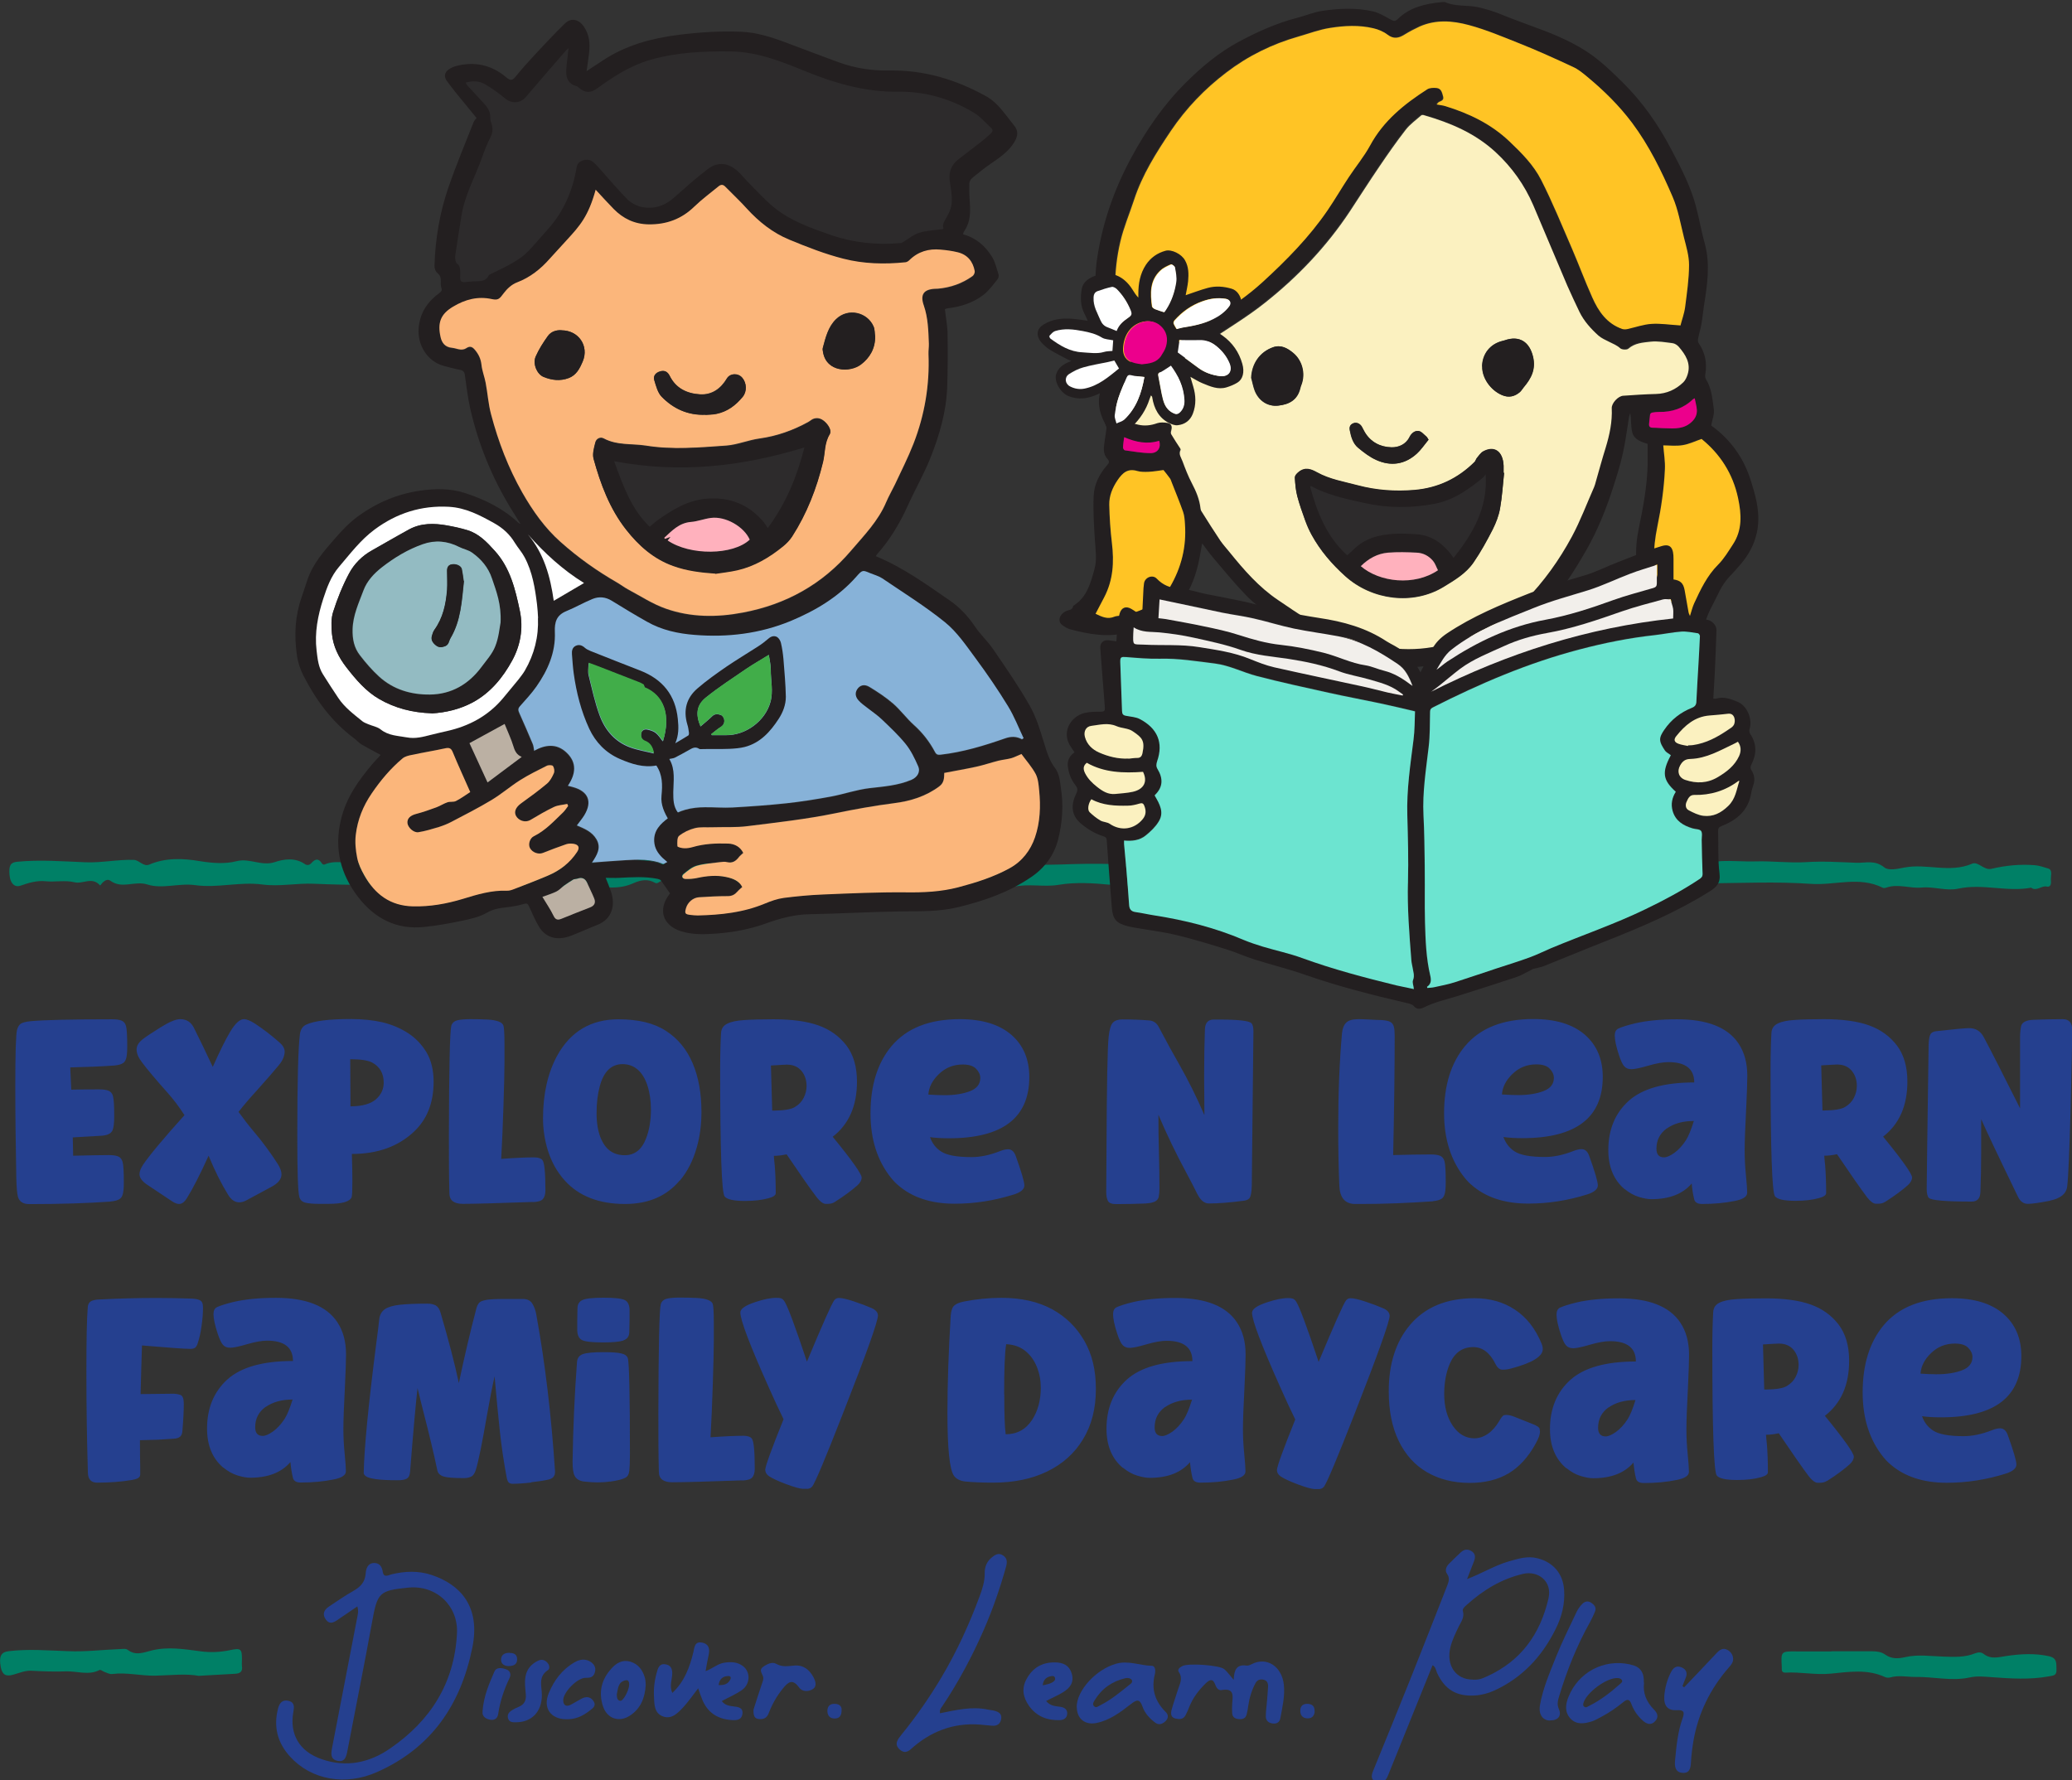 <?xml version="1.0" encoding="UTF-8"?><svg id="a" xmlns="http://www.w3.org/2000/svg" width="164" height="140.92" xmlns:xlink="http://www.w3.org/1999/xlink" viewBox="0 0 164 140.92"><rect x="0" y="0" width="164" height="140.92" fill="#333333" stroke="none"/><defs><clipPath id="b"><rect width="164" height="140.92" fill="none"/></clipPath></defs><g clip-path="url(#b)"><g><path d="M160.82,70.26c-1.93,.39-3.87-.34-5.83,.09-.94,.2-1.93-.18-2.89-.09-.93,.09-1.85-.32-2.78,0-.09,.03-.2,.06-.29,.02-1.87-.94-3.79-.18-5.68-.31-2.71-.19-5.43-.07-8.14-.04-2.74,.03-5.49,.17-8.23,.15-1.55-.01-3.12-.14-4.65,0-1.22,.11-2.44-.13-3.68,.14-.68,.15-1.49,.13-2.22-.08-1.58-.46-3.17-.1-4.75-.18-1.56-.07-3.12-.01-4.69-.01-2.64,0-5.28-.06-7.92,.03-1.08,.04-2.16,.23-3.25,.15-2.64-.19-5.28,.17-7.93-.09-1.35-.13-2.75-.22-4.07,0-1.21,.21-2.39-.12-3.61,.17-.68,.16-1.54,.15-2.3-.09-1.38-.45-2.78-.07-4.16-.24-1.2-.15-2.41-.05-3.6-.03-.86,.02-1.74-.03-2.62,.06-1.12,.11-2.25,.04-3.37,0-1.01-.04-2.08-.39-3-.2-1.35,.28-2.68,.13-4,.16-1,.02-2.04,.08-3.05-.2-.64-.18-1.29-.21-1.91,.14-.11,.07-.22,.15-.34,.08-.57-.32-1.1-.25-1.71,.02-1.14,.52-2.34,.38-3.5,.08-.75-.2-1.46,.28-2.21,.22-1.32-.11-2.66,.08-3.97-.1-1.2-.16-2.4-.26-3.58-.13-1.3,.15-2.6,.11-3.9,.1-2.71-.02-5.43,0-8.14-.12-1.37-.06-2.73,.24-4.08,.06-1.79-.24-3.56,.3-5.32,.05-1.29-.18-2.6,.33-3.78-.05-1.01-.32-1.99,.38-2.92-.29-.22-.16-.42-.05-.61,.12-.08,.07-.2,.26-.22,.24-.64-.72-1.36-.08-2.03-.25-.74-.18-1.52,0-2.29-.08-.69-.07-1.34,.13-2,.36-.38,.13-.79-.11-.85-.9-.05-.7,.08-.95,.6-1,1.81-.18,3.63-.03,5.43,.04,1.28,.05,2.54-.23,3.81-.19,.43,.01,.76,.57,1.23,.37,1.31-.56,2.68-.49,4-.27,.99,.16,2,.24,2.92,0,1.03-.26,1.97,.43,3.03,.07,.65-.22,1.57-.38,2.34,.15,.19,.13,.37,.12,.54-.07,.28-.31,.55-.42,.83,.03,.04,.07,.14,.11,.2,.09,1.08-.49,2.22,.18,3.3-.35,.23-.11,.48,0,.7,.14,.5,.32,.99,.17,1.52,.08,.69-.13,1.45-.31,2.15,.07,.19,.1,.37,.02,.55,.01,.95-.04,1.89-.52,2.85-.03,.33,.17,.63-.23,1-.22,.68,0,1.36,.36,2.04,.01,.17-.09,.43-.15,.56-.03,.86,.84,1.76,.27,2.64,.21,.19-.01,.4-.13,.57-.06,1.16,.5,2.33-.07,3.48,.07,.62,.07,1.28-.22,1.89,.3,.21,.18,.48,.06,.69-.13,.74-.68,1.59-.46,2.32-.25,.71,.2,1.42,.11,2.08,.09,1.45-.03,2.92,.06,4.37-.12,1.13-.14,2.28-.21,3.39-.09,2.14,.23,4.28-.02,6.41,.16,.62,.05,1.25-.18,1.87-.14,.88,.06,1.77,.22,2.63,.04,1.21-.25,2.42,.31,3.63-.08,.26-.08,.56,.18,.84,.19,2.21,.08,4.42,.19,6.64,.13,1.51-.05,3.02-.1,4.54-.02,1.14,.05,2.31,.37,3.45-.14,.13-.06,.3-.06,.43,0,1.14,.51,2.29-.09,3.41,.07,.62,.09,1.28-.21,1.89,.29,.21,.18,.55,.15,.68-.12,.34-.69,.7-.31,1.07-.19,.8,.27,1.61,.39,2.4-.12,.28-.18,.57-.24,.83-.02,.38,.32,.81,.46,1.18,.29,1.31-.61,2.64-.07,3.95-.07,.9,0,1.83-.28,2.76,.03,.48,.16,1.08-.15,1.62-.24,1.51-.25,2.95,.52,4.45,.29,1.9-.28,3.81,.13,5.72-.07,1.3-.13,2.6,.04,3.91-.11,1.25-.14,2.52,.13,3.78,.17,1.37,.04,2.73,.05,4.1,0,.75-.03,1.5-.27,2.25-.31,.91-.05,1.82,.05,2.73,.02,1.33-.04,2.66,.14,3.99,.06,1.34-.09,2.68,0,4.02,.05,.73,.02,1.44-.24,2.19,.37,.34,.27,1.06,.11,1.56,.01,1.79-.35,3.61,.46,5.39-.31,.46-.2,.94,.54,1.51,.41,1.14-.27,2.29-.38,3.44-.29,.37,.03,.71,.16,1.06,.26,.4,.11,.18,.62,.22,.96,.04,.36-.09,.53-.33,.47-.41-.09-.79,.4-1.23,.1" fill="#008066"/><path d="M114.9,44.68c-.74-1.06-1.91-1.3-3.22-1.39-.99-.07-1.25-.35-2.23-.13-.82,.18-1.3,.17-1.88,.77-.12,.13-.95,.61-1.11,.75-1.62-1.48-2.65-4.65-3.2-6.67,.02-.02,0-.66,.28,.06,.16,.08,.13-.28,.29-.2,1.2,.55,3.18,.88,4.46,1.16,1.83,.4,3.32,.38,5.16,.05,1.51-.28,1.88-.41,3.04-1.38-.34-.99,1.79-1.27,1.87-1.38,.19,2.67-1.64,6.66-3.16,8.58" fill="#2d2b2c"/><path d="M91.75,34.89c-.95,.3-1.85,.12-2.78-.28-.04,.31-.08,.57-.09,.83,0,.07,.09,.2,.15,.21,.68,.09,1.36,.23,2.04,.22,.57,0,.85-.47,.67-.98m42.38-3.36c-.08,.04-.11,.04-.13,.07-.75,.72-1.66,1.03-2.7,1.01-.18,0-.36,.02-.53,.05-.07,0-.16,.09-.17,.15-.04,.24-.05,.48-.08,.73-.03,.23,.06,.32,.3,.32,.32,0,.64,.03,.96,.04,.77,.03,1.53,.08,2.15-.54,.27-.27,.39-.57,.37-.92-.02-.29-.11-.59-.17-.91m-47.41,17.05c.48,.23,.93,.46,1.48,.23,.14-.06,.3-.06,.46-.08,1.35-.19,2.53-.72,3.49-1.71,.17-.17,.34-.36,.46-.57,.9-1.54,1.32-3.19,1.18-4.98-.02-.33-.05-.67-.15-.97-.27-.78-.59-1.55-.9-2.33-.04-.1-.07-.21-.13-.3-.18-.24-.37-.47-.52-.67-.37,.05-.77,.12-1.17,.14-.3,.02-.61,.03-.89-.06-.76-.23-1.17,.13-1.58,.73s-.66,1.22-.65,1.92c.02,1.02,.09,2.04,.21,3.06,.18,1.49,.1,2.93-.61,4.28-.22,.42-.44,.84-.68,1.3m47.02,.21c.12-.37,.2-.71,.34-1.03,.51-1.1,1.01-2.19,1.9-3.07,.46-.46,.81-1.04,1.17-1.6,.75-1.15,.67-2.4,.41-3.67-.41-1.93-1.42-3.49-2.89-4.68-.49,.17-.98,.41-1.49,.49-.52,.09-1.06,.02-1.54,.02,.05,.64,.16,1.27,.13,1.89-.07,1.53-.29,3.05-.6,4.55-.35,1.72-.45,3.41,.47,5.05,.52,.93,1.25,1.53,2.1,2.04m-.77-23.03c.12-.44,.3-.94,.37-1.46,.15-1.11,.31-2.23,.31-3.34,0-.72-.22-1.45-.4-2.16-.27-1.09-.46-2.21-.9-3.23-.88-2.05-1.86-4.05-3.21-5.86-1.02-1.37-2.22-2.54-3.52-3.62-.36-.3-.73-.61-1.15-.8-1.41-.65-2.82-1.3-4.26-1.87-1.31-.51-2.6-1.07-3.97-1.44-1.33-.36-2.62-.45-3.91,.11-.41,.18-.82,.4-1.2,.64-.46,.28-.87,.37-1.35,0-.31-.24-.72-.41-1.11-.5-1.13-.26-2.29-.2-3.42-.03-.86,.14-1.69,.45-2.53,.69-2.07,.6-3.98,1.54-5.69,2.84s-3.18,2.83-4.39,4.62c-1.16,1.73-2.27,3.48-2.92,5.48-.36,1.1-.82,2.17-1.08,3.29-.28,1.18-.42,2.4-.41,3.64,.01,1.32,.28,2.63,.19,3.95,0,.14,.05,.28,.08,.42,.07,.31,.15,.62,.23,.93,.07,.26,.15,.52,.23,.8,.71-.38,1.43-.56,2.19-.5,.21,.01,.32-.04,.44-.22,.14-.2,.37-.35,.58-.48,.37-.23,.77-.4,1.13-.63,.9-.6,1.76-1.24,2.67-1.82,1.38-.88,2.73-1.78,3.94-2.9,1.89-1.73,3.68-3.55,5.13-5.67,.58-.85,1.1-1.75,1.67-2.61,.56-.84,1.22-1.63,1.69-2.51,1.06-1.96,2.72-3.29,4.53-4.46,.2-.13,.51-.13,.76-.1,.37,.04,.42,.39,.5,.68,.07,.26-.14,.34-.33,.42-.07,.03-.11,.11-.19,.2,.27,.05,.48,.07,.68,.13,1.89,.58,3.63,1.42,5.09,2.8,.97,.92,1.91,1.87,2.51,3.05,.9,1.77,1.65,3.62,2.44,5.44,.55,1.27,1.03,2.58,1.6,3.85,.49,1.11,1.16,2.09,2.39,2.51,.12,.04,.27,.03,.39,0,.64-.14,1.27-.36,1.91-.41,.7-.05,1.41,.07,2.26,.12m-39.89,3.08c.12,.09,.27,.15,.34,.25s.13,.27,.1,.38c-.03,.11-.17,.22-.29,.26-.13,.04-.3,.03-.42-.02-.63-.27-1.3-.33-1.96-.21-1.13,.2-2.11,.62-2.5,1.85-.21,.67,.08,1.61,.65,1.87,.35,.16,.72,.3,1.1,.38,.51,.11,1.01,.05,1.5-.12,.24-.09,.54-.06,.8-.02,.29,.04,.4,.24,.32,.54-.03,.11-.07,.27-.02,.35,.22,.38,.47,.75,.71,1.12,.02,.04,.06,.1,.04,.12-.19,.34,.05,.62,.15,.91,.21,.59,.44,1.18,.74,1.74,.33,.63,.6,1.26,.68,1.97,0,.09,.03,.18,.08,.25,.49,.78,.98,1.56,1.49,2.32,.22,.32,.49,.61,.73,.91,1.14,1.41,2.31,2.78,3.85,3.8,1.56,1.05,3.1,2.15,4.88,2.79,2.36,.84,4.76,1.37,7.32,.93,2.84-.49,5.29-1.58,7.34-3.67,1.49-1.52,2.7-3.22,3.7-5.07,.68-1.26,1.18-2.61,1.76-3.92,.06-.14,.1-.3,.14-.44,.26-.9,.5-1.8,.78-2.69,.31-1.02,.53-2.05,.48-3.12-.02-.4,.49-.96,.9-.99,.86-.06,1.72-.12,2.59-.14,.86-.02,1.58-.34,2.18-.93,.16-.16,.27-.4,.34-.63,.27-.88-.17-1.55-.7-2.17-.12-.14-.32-.26-.5-.29-.57-.08-1.16-.18-1.72-.12-.61,.07-1.26,.1-1.78,.56-.12,.11-.5,.09-.63-.03-.27-.24-.57-.36-.87-.51s-.61-.28-.86-.5c-.61-.54-1.16-1.14-1.52-1.89-.33-.68-.66-1.36-.95-2.05-.91-2.13-1.79-4.26-2.7-6.38-.69-1.61-1.69-3.01-2.99-4.21-1.62-1.5-3.56-2.31-5.63-2.91-.08-.02-.2-.04-.24,0-.43,.37-.9,.71-1.24,1.15-.74,.94-1.42,1.93-2.09,2.92-.79,1.16-1.54,2.34-2.31,3.51-1.85,2.8-4.14,5.2-6.76,7.28-1.43,1.14-3.02,2.07-4.53,3.11-.83,.57-1.65,1.16-2.49,1.74m42.42,4.9c1.47,1.06,2.53,2.49,3.1,4.27,.3,.95,.59,1.9,.62,2.92,.04,1.47-.48,2.72-1.42,3.81-.29,.34-.58,.67-.89,.99-.63,.66-.93,1.51-1.35,2.29-.41,.75-.65,1.55-.83,2.37-.06,.28-.3,.17-.46,.11-.3-.12-.6-.25-.87-.42-.61-.38-1.22-.77-1.8-1.21-.62-.47-.93-1.17-1.29-1.84-.89-1.68-.91-3.45-.53-5.26,.34-1.63,.64-3.27,.68-4.95,0-.54,0-1.08,0-1.63-.51-.16-1.06-.34-1.21-.89-.13-.48-.08-1.01-.16-1.55-.03,.09-.08,.19-.1,.28-.16,.98-.28,1.97-.5,2.94-.19,.86-.45,1.69-.72,2.53-.56,1.77-1.25,3.5-2.17,5.11-.98,1.69-2,3.35-3.42,4.74-.88,.85-1.72,1.72-2.76,2.39-1.63,1.04-3.42,1.57-5.3,1.86-.71,.11-1.43,.22-2.15,.26-1.54,.08-3.02-.28-4.51-.62-1.73-.39-3.27-1.21-4.75-2.14-1.41-.89-2.87-1.73-4.04-2.93-.91-.94-1.74-1.96-2.59-2.96-.3-.35-.57-.74-.88-1.15-.11,.58-.19,1.11-.31,1.63-.29,1.25-.78,2.42-1.64,3.38-1.09,1.21-2.54,1.7-4.08,2.08-1.51,.37-2.93,.1-4.37-.27-.24-.06-.47-.2-.67-.35-.26-.18-.27-.48-.14-.72,.1-.18,.31-.34,.5-.41,.21-.08,.44-.06,.49-.35,0-.03,.06-.06,.09-.09,1.02-.67,1.3-1.76,1.6-2.83,.22-.76,.09-1.54,.04-2.32-.07-1.15-.15-2.31-.1-3.46,.03-.94,.45-1.78,1.08-2.49,.16-.18,.19-.3,0-.5-.41-.45-.25-1-.19-1.53,.04-.3,.1-.59,.13-.89,0-.09-.03-.19-.07-.28-.67-1.18-.75-2.35,0-3.53,.06-.09,.07-.25,.05-.36-.17-.84-.46-1.67-.51-2.51-.07-1.16-.3-2.31-.33-3.48-.03-1.1-.05-2.2,.12-3.29,.42-2.82,1.36-5.49,2.71-7.98,1.16-2.14,2.54-4.16,4.28-5.89,1.27-1.27,2.64-2.42,4.23-3.27,1.47-.79,2.99-1.47,4.61-1.89,.67-.17,1.31-.45,1.99-.55,1.33-.2,2.68-.26,4.01,.04,.47,.11,.92,.38,1.35,.62,.23,.13,.39,.21,.6,0,.96-.95,2.18-1.22,3.46-1.35,.1,0,.21-.03,.3,0,.83,.37,1.74,.21,2.61,.4,.63,.14,1.24,.33,1.83,.57,1.14,.47,2.31,.87,3.46,1.31,1.49,.58,2.93,1.26,4.18,2.26,.7,.56,1.35,1.2,1.99,1.83,1.58,1.56,2.83,3.37,3.85,5.32,.75,1.43,1.51,2.88,1.93,4.46,.26,.98,.43,1.98,.7,2.95,.46,1.68,.19,3.33-.07,4.99-.07,.46-.11,.92-.19,1.38-.06,.37-.18,.73-.25,1.09-.03,.14-.05,.32,.02,.42,.53,.77,.69,1.6,.53,2.51-.02,.11,0,.26,.05,.35,.46,.73,.52,1.58,.63,2.39,.05,.38-.12,.8-.2,1.25" fill="#231f20"/><path d="M113.06,34.83c-.08-.12-.11-.21-.18-.27-.19-.16-.39-.41-.61-.44-.31-.04-.57,.18-.72,.48-.29,.59-.88,.82-1.43,.81-.88-.02-1.65-.41-2.13-1.22-.08-.13-.14-.28-.21-.41-.15-.25-.43-.38-.68-.27-.24,.1-.32,.28-.27,.56,.1,.52,.25,1.04,.66,1.38,.45,.37,.93,.74,1.45,.97,1.14,.51,2.24,.35,3.18-.5,.35-.31,.61-.72,.92-1.09m4.27-5.82c-.02,.91,.66,1.87,1.56,2.26,.53,.23,1,.12,1.42-.24,.12-.11,.21-.26,.31-.39,.59-.69,.96-1.41,.73-2.4-.28-1.18-1.08-1.7-2.22-1.31-.07,.03-.15,.04-.22,.06-.96,.25-1.57,1.02-1.59,2.01m-18.27,.93c.09,.33,.15,.67,.27,.99,.31,.8,1.02,1.28,1.85,1.19,.84-.09,1.51-.42,1.75-1.38,.02-.1,.06-.19,.09-.28,.33-.87,.07-1.91-.65-2.51-.46-.38-.97-.67-1.59-.45-1.06,.38-1.69,1.31-1.73,2.45m20.01,7.51h-.02v-.57c-.05-1.12-.71-1.61-1.61-1.13-.21,.11-.35,.34-.51,.53-.08,.09-.1,.23-.18,.31-1.32,1.31-2.89,2.06-4.76,2.22-1.53,.13-3.02,.02-4.49-.37-1.09-.29-2.21-.47-3.22-1.03-.45-.25-.93-.44-1.45-.03-.19,.15-.32,.29-.3,.49,.03,.47,.07,.96,.19,1.42,.17,.66,.41,1.31,.64,1.96,.13,.37,.3,.74,.49,1.09,.69,1.26,1.61,2.33,2.68,3.29,2.12,1.9,5.35,2.3,7.75,.85,.89-.54,1.79-1.07,2.39-1.94,.57-.83,1.06-1.72,1.52-2.62,.26-.52,.48-1.09,.58-1.66,.17-.93,.22-1.87,.32-2.81m-25.97-8.61c.84-.59,1.65-1.17,2.49-1.74,1.51-1.04,3.1-1.97,4.53-3.11,2.62-2.07,4.91-4.48,6.76-7.28,.77-1.17,1.52-2.35,2.31-3.51,.67-.99,1.36-1.98,2.09-2.92,.34-.44,.82-.78,1.24-1.15,.05-.04,.17-.03,.24,0,2.07,.6,4.01,1.42,5.63,2.91,1.3,1.2,2.29,2.59,2.99,4.21,.91,2.12,1.79,4.26,2.7,6.38,.3,.69,.63,1.37,.95,2.05,.36,.74,.91,1.35,1.51,1.89,.24,.21,.56,.35,.86,.5s.61,.27,.87,.51c.13,.11,.51,.13,.63,.03,.52-.46,1.17-.49,1.78-.56,.56-.06,1.15,.05,1.72,.12,.18,.02,.38,.15,.5,.29,.53,.62,.97,1.3,.7,2.17-.07,.23-.18,.47-.34,.63-.6,.58-1.32,.91-2.18,.93-.86,.02-1.73,.08-2.59,.14-.4,.03-.92,.59-.9,.99,.05,1.07-.17,2.1-.48,3.12-.28,.89-.52,1.79-.78,2.69-.04,.15-.08,.3-.14,.44-.58,1.31-1.08,2.66-1.76,3.92-1,1.85-2.21,3.55-3.7,5.07-2.05,2.09-4.51,3.18-7.34,3.67-2.56,.44-4.96-.09-7.32-.93-1.78-.63-3.32-1.74-4.88-2.79-1.53-1.03-2.71-2.39-3.85-3.8-.24-.3-.51-.59-.73-.91-.51-.76-1-1.54-1.49-2.32-.05-.07-.07-.17-.08-.25-.08-.71-.35-1.34-.68-1.97-.29-.55-.52-1.15-.74-1.74-.1-.28-.34-.56-.15-.91,.01-.02-.02-.08-.04-.12-.24-.37-.49-.74-.71-1.12-.05-.09-.01-.24,.02-.35,.08-.3-.04-.5-.32-.54-.26-.04-.56-.06-.8,.02-.5,.18-1,.24-1.51,.12-.38-.08-.75-.22-1.1-.38-.57-.26-.86-1.2-.65-1.87,.39-1.23,1.37-1.65,2.5-1.85,.66-.12,1.33-.06,1.96,.21,.12,.05,.29,.06,.42,.02,.12-.04,.26-.15,.29-.26s-.03-.28-.1-.38c-.08-.11-.22-.17-.34-.25" fill="#fbf1c0"/><path d="M75.58,18.65c-.67,.1-1.36,.12-1.98,.32-.47,.15-.89,.53-1.34,.8-.07,.04-.15,.11-.23,.11-2,.19-3.94-.03-5.85-.72-1.64-.56-2.37,.51-4.74-2.3-.68-.53,.69,2.65-1.88-1.33-.23-.36-.93-1.03-1.24-1.33-.79-.81-1.49-.3-2.38,.38-.98,.77-1.88,.48-2.8,1.34-.79,.73-1.69,1.02-2.69,.8-.42-.09-.87-.35-1.18-.67-.81-.85-1.53-1.77-2.29-2.66-.18-.2-.35-.42-.55-.59-.26-.23,.18,.33-.14,.45-.26,.1-.3,.07-.34,.38-.33,2.07-1.47,3.85-2.83,5.42-.58,.67-1.63,1.1-2.26,1.73-.4,.4-.89,.7-1.38,.99-.52,.32-1.07,.57-1.61,.85-.04,.02-.11,.04-.13,.09-.29,.65-.87,.49-1.38,.54-.17,.02-.34,.01-.5,.04-.4,.06-.5-.02-.5-.44,0-.18,.02-.35,0-.53-.02-.23-.01-.44-.25-.63-.14-.11-.19-.45-.16-.69,.16-1.18,.35-2.37,.53-3.55,.27-1.78,1.12-3.35,1.69-5.02,.21-.62,.44-1.24,.73-1.83,.22-.46,.19-.88,.02-1.34-.05-.14-.04-.33-.05-.5-.02-.49-.29-.84-.59-1.17-.44-.5-.88-1.01-1.32-1.51-.04-.04-.07-.11-.14-.23,.59-.17,1.15-.15,1.62,.14,.59,.36,1.58,.52,2.11,.99s.83,.7,1.28,.14c1.11-1.37,2.24-2.73,3.36-4.1,.03-.04,.07-.07,.2-.18-.03,.27-.05,.44-.06,.62-.04,.57,.97-.42,1.02,.14,.04,.46-.37,1.99,.14,2.11,.08,.02-.29,.54-.23,.61,.55,.48,.97,.46,1.56,.02,1.36-1.03,2.75-1.98,4.37-2.48,2.18-.66,4.41-.76,6.66-.74,2.18,.02,4.13,.81,6.08,1.66,2.53,1.09,5.13,1.91,7.92,1.87,2.25-.03,4.36,.61,6.29,1.83,.54,.34,.97,.88,1.44,1.34,.17,.15,.14,.32-.01,.46-.26,.25-.53,.5-.8,.73-.63,.52-1.27,1.02-1.9,1.54-.61,.5-.85,1.15-.73,1.97,.09,.6,.2,1.2,.16,1.8-.02,.44-.2,.91-.42,1.3-.19,.34-.39,.64-.27,1.01" fill="#2d2b2c"/><path d="M132.98,25.76c-.84-.05-1.56-.17-2.26-.12-.64,.04-1.27,.27-1.91,.41-.13,.03-.27,.03-.39,0-1.23-.42-1.9-1.4-2.39-2.51-.57-1.27-1.05-2.57-1.6-3.85-.79-1.82-1.54-3.67-2.44-5.44-.6-1.18-1.54-2.13-2.51-3.05-1.46-1.39-3.2-2.22-5.09-2.8-.2-.06-.41-.08-.68-.13,.08-.09,.13-.17,.19-.2,.19-.08,.4-.15,.33-.42-.08-.28-.13-.63-.5-.68-.25-.03-.57-.02-.76,.1-1.82,1.17-3.47,2.49-4.53,4.46-.48,.88-1.14,1.67-1.69,2.51-.57,.86-1.09,1.76-1.67,2.61-1.45,2.12-3.24,3.94-5.13,5.67-1.21,1.11-2.56,2.02-3.94,2.9-.91,.58-1.77,1.22-2.67,1.82-.36,.24-.76,.41-1.13,.63-.21,.13-.45,.28-.58,.48-.13,.19-.24,.24-.44,.22-.76-.06-1.48,.12-2.19,.5-.08-.28-.16-.54-.23-.8-.08-.31-.16-.62-.23-.93-.03-.14-.09-.28-.08-.42,.09-1.32-.18-2.63-.19-3.95-.01-1.23,.13-2.45,.41-3.64,.26-1.12,.72-2.19,1.08-3.29,.65-2,1.76-3.75,2.92-5.48,1.21-1.79,2.68-3.32,4.39-4.62,1.71-1.31,3.62-2.25,5.69-2.84,.84-.24,1.67-.56,2.53-.69,1.13-.18,2.29-.24,3.42,.03,.39,.09,.8,.26,1.11,.5,.48,.37,.89,.29,1.35,0,.39-.24,.79-.45,1.2-.64,1.28-.56,2.57-.47,3.91-.11,1.37,.37,2.66,.92,3.97,1.44,1.44,.57,2.86,1.22,4.26,1.87,.42,.19,.79,.5,1.15,.8,1.3,1.08,2.49,2.25,3.52,3.62,1.35,1.81,2.33,3.81,3.21,5.86,.44,1.02,.63,2.15,.9,3.23,.18,.71,.4,1.44,.4,2.16,0,1.11-.17,2.23-.31,3.34-.07,.52-.26,1.02-.37,1.46" fill="#ffc425"/><path d="M133.75,48.79c-.85-.51-1.58-1.11-2.1-2.04-.92-1.64-.82-3.33-.47-5.05,.31-1.51,.53-3.02,.6-4.55,.03-.62-.08-1.25-.13-1.89,.48,0,1.02,.07,1.54-.02,.51-.08,1-.32,1.49-.49,1.47,1.19,2.48,2.75,2.89,4.68,.27,1.27,.35,2.52-.41,3.67-.36,.55-.71,1.14-1.17,1.6-.88,.88-1.39,1.97-1.9,3.07-.14,.31-.22,.66-.34,1.03" fill="#ffc425"/><path d="M86.72,48.58c.24-.46,.46-.88,.68-1.3,.71-1.36,.79-2.79,.61-4.28-.12-1.01-.19-2.04-.21-3.06-.01-.69,.25-1.32,.65-1.92,.41-.6,.81-.96,1.58-.73,.28,.08,.6,.07,.89,.06,.4-.02,.8-.09,1.17-.14,.16,.2,.35,.43,.52,.67,.06,.09,.09,.2,.13,.3,.3,.77,.62,1.54,.9,2.33,.11,.31,.13,.65,.15,.97,.13,1.78-.28,3.44-1.18,4.98-.12,.21-.29,.39-.46,.57-.96,.98-2.14,1.52-3.49,1.71-.15,.02-.32,.02-.46,.08-.54,.23-1,0-1.48-.23" fill="#ffc425"/><path d="M134.14,31.53c.06,.32,.15,.62,.17,.91,.02,.35-.1,.65-.37,.92-.62,.62-1.38,.57-2.15,.54-.32,0-.64-.04-.96-.04-.24,0-.32-.1-.3-.32,.03-.24,.04-.49,.08-.73,0-.06,.1-.14,.17-.15,.17-.03,.35-.05,.53-.05,1.03,.02,1.94-.28,2.7-1.01,.02-.02,.06-.03,.13-.07" fill="#ec008c"/><path d="M91.75,34.89c.17,.52-.1,.98-.67,.98-.68,0-1.36-.13-2.04-.22-.06,0-.15-.14-.15-.21,0-.26,.05-.52,.09-.83,.93,.4,1.83,.58,2.78,.28" fill="#ec008c"/><path d="M113.82,45.14c-.13-.26-.22-.54-.39-.74-.33-.39-.78-.64-1.31-.66-.75-.03-1.51-.05-2.26,0-.84,.07-1.56,.47-2.16,1.07,1.48,1.28,4.25,1.6,6.11,.32m1.24-.96c1.52-1.92,2.73-3.96,2.54-6.63-.08,.11-.12,.2-.19,.25-1.15,.96-2.38,1.82-3.89,2.1-1.83,.34-3.67,.34-5.5-.07-1.28-.28-2.56-.55-3.76-1.1-.16-.07-.32-.17-.48-.25-.02,.02-.05,.05-.07,.07,.55,2.03,1.31,3.95,2.93,5.42,.16-.14,.3-.26,.42-.38,.58-.6,1.28-.98,2.1-1.16,.98-.22,1.96-.2,2.95-.13,1.31,.09,2.21,.82,2.95,1.87m4-6.74c-.1,.94-.16,1.88-.32,2.81-.1,.57-.32,1.14-.58,1.66-.46,.9-.95,1.79-1.52,2.62-.59,.86-1.5,1.4-2.39,1.94-2.4,1.45-5.63,1.04-7.75-.85-1.07-.96-1.99-2.03-2.68-3.29-.19-.35-.35-.72-.49-1.09-.23-.65-.47-1.3-.64-1.96-.12-.46-.16-.94-.19-1.42-.01-.2,.12-.34,.3-.49,.52-.42,1-.22,1.45,.03,1.01,.56,2.13,.74,3.22,1.03,1.47,.39,2.97,.5,4.49,.37,1.87-.16,3.44-.91,4.76-2.22,.08-.08,.11-.22,.18-.31,.16-.19,.31-.42,.51-.53,.89-.48,1.56,0,1.61,1.13v.57h.02" fill="#231f20"/><path d="M99.05,29.94c.04-1.14,.66-2.07,1.73-2.45,.62-.22,1.13,.07,1.59,.45,.72,.6,.98,1.64,.65,2.51-.04,.09-.07,.19-.09,.28-.23,.96-.91,1.29-1.75,1.38-.83,.09-1.54-.39-1.85-1.19-.12-.32-.18-.66-.27-.99" fill="#231f20"/><path d="M117.32,29.01c.02-1,.63-1.77,1.59-2.01,.08-.02,.15-.03,.22-.06,1.14-.4,1.94,.12,2.22,1.31,.23,.98-.14,1.7-.73,2.4-.11,.13-.19,.28-.31,.39-.42,.36-.89,.47-1.42,.24-.9-.38-1.58-1.35-1.56-2.26" fill="#231f20"/><path d="M113.06,34.83c-.31,.38-.58,.78-.92,1.09-.94,.85-2.04,1.01-3.18,.5-.53-.23-1.01-.6-1.45-.97-.41-.34-.56-.86-.66-1.38-.06-.28,.03-.46,.27-.56,.25-.11,.54,.02,.68,.27,.08,.13,.14,.28,.22,.41,.47,.81,1.25,1.2,2.13,1.22,.55,.02,1.14-.22,1.43-.81,.15-.3,.41-.53,.72-.48,.22,.03,.41,.28,.61,.44,.06,.05,.1,.14,.18,.27" fill="#231f20"/><path d="M113.82,45.14c-1.86,1.27-4.63,.96-6.11-.32,.6-.6,1.32-1,2.16-1.07,.75-.06,1.51-.04,2.26,0,.52,.02,.97,.26,1.3,.66,.17,.2,.25,.48,.39,.74" fill="#ffb1bd"/><path d="M137.67,61.83s-.06-.02-.07,0c-1.04,.78-2.22,1.14-3.52,1.11-.34,0-.46,.28-.58,.53s-.09,.55,.16,.68c.36,.2,.76,.4,1.16,.44,.76,.09,1.38-.21,1.96-.77,.59-.57,.66-1.29,.89-1.98m-51.27,1.44c-.26,.34-.34,.84-.13,1.03,.25,.24,.53,.47,.84,.65,.22,.13,.53,.12,.74,.26,.87,.6,1.93,.46,2.61-.36,.29-.35,.28-.7,.12-1.09-.07-.18-.17-.21-.36-.15-.31,.09-.63,.16-.94,.17-.99,.02-1.97-.02-2.86-.5m-.39-2.89c-.31,.26-.27,.53-.12,.83,.22,.43,.54,.76,.93,1.06,.44,.35,.88,.64,1.47,.57,.46-.05,.92-.07,1.37-.17,.89-.2,1.19-.81,.81-1.58-1.54,.12-3.07,.08-4.46-.72m47.6-1.34v-.04c.13,0,.27,0,.4-.02,1.03-.15,1.92-.63,2.77-1.21,.16-.11,.36-.22,.45-.38,.08-.15,.1-.37,.05-.54-.06-.21-.2-.39-.49-.35-.49,.06-.99,.1-1.48,.14-1.16,.09-1.95,.78-2.63,1.63-.23,.29-.16,.49,.18,.61,.23,.08,.49,.11,.74,.17m3.95-.34c-.11,.06-.19,.11-.28,.15-1.11,.53-2.2,1.17-3.47,1.21-.42,0-.64,.19-.82,.52-.26,.47-.11,.96,.41,1.14,.89,.3,1.75,.27,2.59-.23,.7-.42,1.32-.9,1.67-1.66,.17-.38,.17-.77-.1-1.14m-48.23,1.34c.22-.02,.44-.06,.66-.06,.29,0,.39-.14,.44-.39,.21-1.01-.05-1.24-.79-1.73-.35-.24-.87-.22-1.28-.4-.66-.29-1.31-.11-1.97-.02-.44,.06-.63,.44-.52,.87,.16,.61,.6,1.01,1.12,1.24,.73,.33,1.51,.52,2.33,.48m.41-10.39c-.01,.21-.02,.34-.03,.48-.03,1-.04,.84,.81,.88,1.47,.08,2.95-.04,4.42,.2,1.36,.22,2.72,.41,4.01,.94,.61,.25,1.24,.5,1.89,.65,2.35,.53,4.7,1.02,7.06,1.53,.65,.14,1.29,.32,1.94,.47,.39,.09,.79,.16,1.19,.24,.01-.02,.02-.05,.03-.08-.11-.08-.22-.16-.34-.24-.7-.52-1.54-.73-2.36-.96-.79-.23-1.61-.35-2.37-.64-1.3-.49-2.64-.77-4-.98-1.27-.19-2.54-.27-3.78-.71-1.21-.43-2.48-.69-3.73-.97-.9-.2-1.81-.33-2.73-.42-.67-.06-1.35,.03-2.01-.4m23.53,5.11c6.05-3.06,12.41-5.08,19.18-5.81,0-.3,.03-.53,0-.76-.03-.24-.13-.47-.21-.75-.2,0-.41-.04-.59,0-1.09,.3-2.19,.58-3.26,.95-1.94,.68-3.88,1.35-5.91,1.71-1.18,.21-2.31,.53-3.4,1.03-1.2,.55-2.45,1.02-3.51,1.82-.55,.41-1.07,.87-1.61,1.3-.22,.18-.45,.34-.68,.5m17.89-10.05c-.77,.26-1.46,.46-2.13,.71-1.11,.42-2.18,.95-3.31,1.3-1.44,.45-2.9,.83-4.3,1.4-2.27,.92-4.56,1.77-6.51,3.3-.55,.43-.83,1.03-1.18,1.59,.3-.21,.57-.46,.87-.66,2.38-1.57,4.92-2.78,7.76-3.3,1.84-.34,3.61-.92,5.37-1.56,1.03-.38,2.1-.65,3.15-.95,.2-.06,.29-.15,.29-.37,0-.46,0-.93,0-1.46m-39.46,4.22c.23,.03,.41,.04,.58,.07,1.02,.19,2.03,.36,3.04,.58,.92,.2,1.85,.39,2.74,.68,1.09,.35,2.17,.67,3.32,.78,1.13,.11,2.26,.35,3.37,.62,1.13,.27,2.17,.82,3.34,1,.5,.07,.97,.3,1.47,.43,.75,.19,1.39,.57,2,1.03,.06,.05,.13,.09,.24,.17-.27-.72-.58-1.34-1.16-1.73-1.45-.98-2.96-1.86-4.71-2.2-1.17-.22-2.35-.37-3.51-.61-1.07-.22-2.13-.56-3.2-.8-.82-.19-1.66-.29-2.49-.46-1.64-.33-3.27-.69-4.95-1.05-.03,.54-.06,1-.09,1.49m20.31,7.37c-.98-.22-1.88-.44-2.79-.64-1.36-.29-2.72-.54-4.08-.84-1.9-.42-3.79-.83-5.67-1.32-1.11-.29-2.15-.84-3.31-.99-1.45-.19-2.9-.42-4.38-.38-.87,.02-1.75-.06-2.63-.13-.43-.03-.5-.02-.49,.41,.04,1.29,.1,2.58,.14,3.87,0,.22,.08,.32,.29,.36,.38,.08,.8,.09,1.13,.27,1.38,.74,1.87,1.86,1.36,3.33-.08,.23-.1,.41,.03,.62,.44,.73,.45,1.43-.2,2.05-.01,0-.01,.04-.02,.06,.38,.65,.77,1.32,.31,2.05-.26,.42-.65,.79-1.04,1.11-.47,.38-1.07,.45-1.7,.39v.28c.07,.73,.14,1.46,.2,2.19,.07,.88,.14,1.75,.2,2.63,.02,.32,.15,.51,.49,.55,.52,.07,1.03,.19,1.54,.27,2.41,.38,4.76,.98,7.02,1.93,.5,.21,1.02,.38,1.54,.54,1.03,.31,2.09,.53,3.1,.9,2.45,.89,4.96,1.56,7.48,2.17,.44,.11,.89,.19,1.37,.29-.04-.29-.14-.53-.07-.7,.14-.37,.01-.7-.04-1.04-.03-.18-.07-.35-.09-.53-.16-2.07-.33-4.14-.27-6.22,.05-1.75,0-3.51-.05-5.27-.06-2.01,.24-3.99,.49-5.97,.09-.75,.08-1.52,.12-2.26m20.24,3.49c-.16-.13-.37-.22-.48-.39-.17-.26-.35-.56-.37-.85,0-.26,.18-.54,.33-.78,.54-.81,1.29-1.38,2.19-1.74,.25-.1,.34-.25,.35-.52,.04-.96,.1-1.91,.16-2.86,.04-.76,.09-1.53,.12-2.29,0-.07-.1-.21-.17-.22-.43-.06-.86-.16-1.29-.13-.71,.05-1.41,.21-2.11,.28-2.03,.22-4.02,.62-5.98,1.14-4.05,1.07-7.88,2.7-11.6,4.59-.17,.08-.2,.17-.21,.36-.02,.92,0,1.85-.11,2.76-.21,1.8-.5,3.59-.41,5.41,.07,1.32,.08,2.64,.1,3.97,.02,1.5-.02,3,.02,4.5,.04,1.42,.08,2.85,.42,4.24,.08,.35,.08,.65-.26,.87,0,0,0,.04,.02,.09,.18-.02,.37-.02,.55-.06,.54-.12,1.09-.23,1.62-.39,1.13-.36,2.26-.75,3.38-1.12,.85-.28,1.71-.54,2.55-.85,.58-.21,1.13-.5,1.7-.74,2.49-1.04,5.05-1.91,7.48-3.09,1.46-.71,2.89-1.47,4.25-2.37,.15-.1,.27-.19,.26-.41-.04-.9-.05-1.8-.07-2.7,0-.24,.07-.55-.05-.71-.12-.15-.44-.13-.67-.2-.74-.22-1.36-.58-1.58-1.38-.15-.54-.05-1.05,.25-1.52-1.03-.93-1.12-1.55-.4-2.88m-41.83-11c.03-.65,.06-1.23,.09-1.82,.01-.25,.02-.51,.06-.76,.07-.48,.68-.72,1.01-.37,.5,.52,1.06,.74,1.79,.78,.73,.04,1.45,.31,2.18,.45,1.03,.21,2.07,.39,3.1,.62,.96,.22,1.91,.51,2.87,.72,.96,.21,1.94,.39,2.91,.54,1.9,.28,3.72,.78,5.34,1.85,.2,.13,.43,.24,.64,.36,.87,.48,1.55,1.14,2.04,2.09,.31-.62,.61-1.17,.88-1.74,.27-.57,.7-.99,1.22-1.34,2.02-1.35,4.24-2.27,6.49-3.16,1.44-.57,2.92-.99,4.4-1.43,.92-.27,1.79-.73,2.69-1.07,1.13-.44,2.25-.9,3.41-1.25,.72-.22,.95,.18,.94,1.02v1.62c.55,.08,.78,.3,.88,.85,.11,.58,.2,1.17,.31,1.75,.02,.12,.09,.22,.14,.36,.39,.07,.83,.16,1.27,.22,.41,.05,.81,.42,.8,.84-.03,1.17-.09,2.33-.14,3.49-.03,.63-.07,1.26-.11,1.92,.09,0,.17,.03,.24,0,.6-.18,1.15,.04,1.67,.25,.76,.3,1.21,1.38,.96,2.16-.04,.12-.02,.29,.05,.39,.54,.8,.51,1.61,.09,2.43-.09,.18-.08,.3,.02,.46,.22,.36,.28,.74,.14,1.15-.07,.21-.14,.43-.17,.64-.22,1.36-1.12,2.13-2.32,2.6-.25,.1-.31,.2-.3,.45,.04,1.1-.03,2.21,.11,3.3,.1,.76-.23,1.09-.77,1.43-2.59,1.63-5.39,2.82-8.23,3.94-1.63,.64-3.25,1.32-4.88,1.97-.27,.11-.57,.15-.86,.23-.08,.02-.15,.08-.23,.12-.38,.18-.74,.41-1.14,.54-1.54,.51-3.08,1-4.63,1.49-.9,.28-1.82,.48-2.68,.91-.24,.12-.53,.18-.78-.12-.12-.15-.39-.2-.6-.25-2.68-.62-5.35-1.3-7.96-2.21-1.33-.47-2.7-.8-4.05-1.23-.74-.23-1.45-.56-2.19-.79-1.29-.4-2.59-.8-3.9-1.12-1.12-.27-2.27-.41-3.41-.61-.16-.03-.33-.06-.49-.1-.95-.24-1.22-.54-1.3-1.5-.14-1.77-.28-3.55-.4-5.32-.01-.21-.12-.26-.27-.31-.67-.21-1.25-.56-1.78-1.01-.8-.68-.78-1.51-.36-2.38,.13-.27,.11-.42-.06-.64-.35-.44-.55-.96-.61-1.52-.05-.46,.14-.82,.53-1.09-.11-.17-.2-.31-.29-.44-.78-1.11-.05-2.4,1.09-2.68,.41-.1,.86-.1,1.29-.1,.28,0,.33-.09,.31-.35-.13-1.56-.24-3.12-.36-4.68-.03-.42,.25-.68,.68-.62,.18,.03,.37,.05,.59,.08,.04-.54,.08-1.05,.13-1.55,.02-.22,.07-.44,.13-.65,.14-.47,.49-.62,.92-.37,.27,.15,.51,.35,.82,.55" fill="#231f20"/><path d="M132.24,59.8c-.72,1.34-.63,1.96,.4,2.88-.3,.47-.4,.98-.25,1.52,.23,.8,.85,1.16,1.58,1.38,.23,.07,.55,.05,.67,.2,.12,.16,.05,.47,.05,.71,.02,.9,.03,1.8,.07,2.7,0,.22-.11,.31-.26,.41-1.35,.9-2.78,1.66-4.25,2.37-2.43,1.18-4.99,2.05-7.48,3.09-.57,.24-1.12,.52-1.7,.73-.84,.31-1.7,.57-2.55,.85-1.13,.37-2.25,.76-3.38,1.12-.53,.17-1.08,.27-1.62,.39-.18,.04-.37,.04-.55,.06,0-.05-.02-.09-.02-.09,.33-.22,.34-.52,.26-.87-.33-1.39-.38-2.82-.42-4.24-.04-1.5,0-3-.02-4.5-.02-1.32-.03-2.65-.1-3.97-.09-1.82,.2-3.61,.41-5.41,.11-.91,.09-1.84,.11-2.76,0-.18,.04-.27,.21-.36,3.72-1.89,7.55-3.53,11.6-4.59,1.97-.52,3.96-.92,5.98-1.14,.71-.08,1.41-.23,2.11-.28,.42-.03,.86,.07,1.29,.13,.07,0,.17,.14,.17,.22-.03,.77-.08,1.53-.12,2.3-.05,.95-.12,1.91-.16,2.86,0,.27-.1,.42-.35,.52-.9,.36-1.64,.93-2.19,1.74-.16,.23-.34,.52-.33,.78,0,.29,.2,.59,.37,.85,.11,.17,.32,.26,.48,.39" fill="#6ce4d0"/><path d="M50.93,42.73c-1.46-1.42-2.9-5.3-3.61-7.24,5.14,.98,12.83-.07,17.81-1.6-.6,2.32-2.58,7.43-4.01,9.38-.16-.22-1.2-.79-1.33-.94-1.15-1.33-2.01-1.53-3.75-1.41-1.56,.1-1.76,.07-2.98,.95-.18,.13-1.16,1.35-1.36,1.52" fill="#2d2b2c"/><path d="M112,56.31c-.03,.74-.02,1.51-.12,2.26-.25,1.98-.55,3.96-.49,5.97,.05,1.76,.1,3.51,.05,5.27-.06,2.08,.11,4.15,.27,6.22,.01,.18,.06,.35,.09,.53,.05,.34,.19,.67,.04,1.04-.07,.17,.04,.41,.07,.7-.47-.1-.92-.19-1.37-.29-2.53-.62-5.04-1.28-7.48-2.17-1.01-.37-2.07-.59-3.1-.9-.52-.16-1.04-.33-1.54-.54-2.25-.96-4.6-1.55-7.02-1.93-.52-.08-1.03-.2-1.54-.27-.34-.05-.47-.24-.49-.56-.06-.88-.13-1.75-.2-2.63-.06-.73-.14-1.46-.2-2.19v-.28c.63,.06,1.23-.01,1.7-.39,.39-.31,.78-.68,1.04-1.11,.46-.73,.07-1.4-.31-2.05,0-.02,0-.05,.02-.06,.65-.63,.64-1.32,.2-2.05-.13-.21-.1-.4-.03-.62,.51-1.47,.02-2.6-1.36-3.33-.33-.18-.75-.19-1.13-.27-.21-.04-.28-.14-.29-.36-.04-1.29-.1-2.58-.14-3.87-.01-.42,.06-.44,.49-.41,.87,.07,1.75,.15,2.63,.13,1.48-.04,2.92,.2,4.38,.38,1.16,.15,2.2,.7,3.31,.99,1.88,.49,3.78,.9,5.67,1.32,1.35,.3,2.72,.55,4.08,.84,.91,.19,1.81,.41,2.79,.64" fill="#6ce4d0"/><path d="M91.69,48.94c.03-.48,.06-.94,.09-1.49,1.68,.36,3.32,.71,4.95,1.05,.83,.17,1.67,.27,2.49,.46,1.07,.24,2.12,.58,3.2,.8,1.16,.24,2.34,.39,3.51,.61,1.75,.34,3.26,1.22,4.71,2.2,.58,.39,.89,1.01,1.16,1.73-.12-.08-.18-.12-.24-.17-.61-.46-1.25-.84-2-1.03-.5-.12-.97-.35-1.47-.43-1.17-.17-2.21-.72-3.34-1-1.11-.27-2.24-.5-3.37-.62-1.15-.12-2.23-.43-3.32-.78-.89-.29-1.82-.49-2.74-.68-1.01-.22-2.03-.39-3.04-.58-.17-.03-.35-.04-.58-.07" fill="#f2efeb"/><path d="M131.14,44.72v1.46c0,.22-.08,.31-.29,.37-1.05,.31-2.12,.58-3.15,.95-1.76,.64-3.53,1.22-5.37,1.56-2.84,.52-5.38,1.73-7.76,3.3-.3,.2-.57,.45-.87,.66,.35-.56,.63-1.16,1.18-1.59,1.95-1.53,4.24-2.39,6.51-3.3,1.4-.57,2.86-.95,4.3-1.4,1.13-.35,2.2-.88,3.31-1.3,.67-.26,1.36-.46,2.13-.71" fill="#f2efeb"/><path d="M113.26,54.77c.23-.17,.46-.33,.68-.51,.54-.43,1.06-.88,1.61-1.3,1.07-.8,2.31-1.27,3.51-1.82,1.09-.5,2.22-.82,3.4-1.03,2.03-.36,3.97-1.03,5.91-1.71,1.07-.37,2.17-.65,3.26-.95,.18-.05,.39,0,.59,0,.08,.28,.17,.51,.21,.75,.03,.23,0,.46,0,.76-6.76,.72-13.12,2.75-19.18,5.81" fill="#f2efeb"/><path d="M89.73,49.66c.65,.43,1.34,.34,2.01,.4,.91,.09,1.83,.22,2.73,.42,1.26,.28,2.53,.54,3.73,.97,1.24,.44,2.51,.52,3.78,.71,1.36,.21,2.7,.49,4,.98,.76,.29,1.58,.41,2.37,.64,.82,.24,1.66,.44,2.36,.96,.11,.08,.22,.16,.34,.24-.01,.02-.02,.05-.03,.08-.4-.08-.8-.15-1.19-.24-.65-.15-1.29-.33-1.94-.47-2.35-.51-4.71-1-7.06-1.53-.64-.15-1.27-.4-1.89-.65-1.29-.53-2.64-.72-4.01-.94-1.47-.24-2.95-.12-4.42-.2-.85-.04-.84,.11-.81-.88,0-.13,.02-.26,.03-.48" fill="#f2efeb"/><path d="M89.32,60.05c-.82,.04-1.6-.16-2.33-.48-.52-.23-.96-.63-1.12-1.24-.11-.43,.08-.82,.52-.87,.65-.08,1.3-.27,1.97,.02,.41,.18,.93,.16,1.28,.4,.74,.5,1,.73,.79,1.73-.05,.25-.16,.4-.44,.39-.22,0-.44,.04-.66,.06" fill="#fbf1c0"/><path d="M137.55,58.71c.27,.37,.27,.75,.1,1.14-.35,.76-.97,1.24-1.67,1.66-.83,.5-1.7,.53-2.59,.23-.52-.18-.67-.67-.41-1.14,.19-.34,.4-.51,.82-.52,1.27-.04,2.35-.68,3.47-1.21,.09-.04,.17-.09,.28-.15" fill="#fbf1c0"/><path d="M133.6,59.05c-.25-.05-.5-.08-.74-.17-.34-.12-.41-.33-.18-.61,.68-.85,1.47-1.54,2.63-1.63,.49-.04,.99-.08,1.48-.14,.29-.03,.43,.14,.49,.35,.05,.17,.03,.39-.05,.54-.09,.16-.28,.27-.45,.38-.85,.58-1.73,1.06-2.77,1.21-.13,.02-.27,.02-.4,.02v.04" fill="#fbf1c0"/><path d="M86.01,60.38c1.39,.79,2.91,.83,4.46,.72,.38,.77,.08,1.38-.81,1.58-.45,.1-.91,.12-1.37,.17-.59,.06-1.03-.22-1.47-.57-.38-.3-.71-.63-.93-1.06-.15-.3-.19-.57,.12-.83" fill="#fbf1c0"/><path d="M86.4,63.28c.89,.48,1.88,.52,2.86,.5,.32,0,.64-.08,.94-.17,.19-.05,.29-.02,.36,.15,.16,.39,.17,.74-.12,1.09-.68,.82-1.74,.96-2.61,.36-.21-.14-.52-.13-.74-.26-.3-.18-.58-.4-.84-.65-.2-.19-.12-.69,.13-1.03" fill="#fbf1c0"/><path d="M137.67,61.83c-.23,.69-.29,1.41-.89,1.98-.58,.56-1.19,.86-1.96,.77-.4-.05-.8-.25-1.16-.44-.25-.13-.28-.43-.16-.68,.11-.25,.24-.53,.58-.53,1.3,.03,2.48-.33,3.52-1.11,0,0,.02,0,.07,0" fill="#fbf1c0"/><path d="M90.58,29.84c-.35-.04-.69-.05-1.01-.14-.22-.06-.32-.01-.4,.18-.22,.54-.47,1.08-.65,1.63-.14,.44-.23,.9-.29,1.36-.03,.2,.09,.43,.14,.64,.21-.1,.45-.15,.61-.3,.98-.92,1.38-2.12,1.6-3.38m2.08-.91c-.3,.19-.56,.38-.84,.53-.14,.08-.18,.14-.15,.29,.1,.47,.17,.95,.27,1.43,.13,.59,.24,1.18,.87,1.5,.24,.12,.38,.12,.55-.04,.29-.26,.38-.61,.36-.98-.05-1.04-.49-1.94-1.08-2.74m-.53-4.21s.03-.02,.05-.04c.04-.05,.07-.11,.11-.16,.44-.66,.69-1.4,.8-2.17,.06-.38-.03-.79-.1-1.19-.02-.09-.24-.24-.3-.22-.3,.13-.61,.27-.84,.49-.84,.79-.8,1.81-.66,2.84,.01,.08,.14,.17,.23,.21,.22,.09,.45,.15,.71,.24m-3.94,3.82c-.18,.04-.34,.08-.51,.12-.64,.14-1.3,.24-1.93,.42-.41,.12-.8,.31-1.15,.54-.38,.25-.31,.76,.09,.97,.36,.19,.75,.25,1.15,.17,1.08-.22,1.89-.92,2.72-1.59-.13-.22-.25-.43-.37-.63m4.95-2.48c.17-.05,.33-.1,.48-.12,.83-.13,1.65-.28,2.4-.67,.49-.25,.92-.57,1.26-1,.2-.27,.07-.55-.25-.6-.64-.11-1.25-.02-1.86,.2-.87,.31-1.59,.82-2.2,1.51-.05,.06-.09,.19-.07,.25,.06,.16,.16,.3,.24,.44m-5.04,.88c-.32-.07-.66-.07-.9-.22-.47-.29-.98-.41-1.5-.51-.73-.14-1.47-.23-2.2,0-.17,.05-.31,.23-.44,.37-.03,.03,.02,.18,.07,.22,.76,.56,1.54,1.04,2.53,1.09,.57,.03,1.14,.14,1.72-.03,.2-.06,.42-.05,.66-.08,.02-.25,.04-.54,.06-.84m.26-.74c.16-.45,.5-.75,.88-1.01,.31-.21,.36-.3,.22-.63-.25-.63-.62-1.19-1.1-1.67-.09-.09-.27-.19-.38-.17-.38,.08-.75,.2-1.12,.33-.24,.08-.32,.28-.33,.54-.02,.66,.3,1.2,.54,1.77,.12,.28,.3,.47,.59,.57,.22,.08,.44,.18,.68,.28m4.86,1.7c.55,.4,1.11,.82,1.67,1.23,.5,.37,1.08,.56,1.68,.64,.7,.08,1.02-.39,.76-1.02-.22-.53-.57-.96-1-1.32-.41-.34-.87-.53-1.41-.51-.52,.02-1.04,0-1.55,0-.05,.33-.09,.64-.14,.98m-2.86,.94c.59-.06,1.16-.11,1.51-.66,.15-.23,.31-.48,.39-.75,.19-.61,.06-1.19-.41-1.62-.37-.33-.85-.45-1.35-.34-.94,.21-1.54,1.04-1.58,2.13-.02,.54,.23,.93,.73,1.1,.22,.08,.46,.09,.69,.14m3.53-5.47c.58-.19,1.16-.42,1.76-.58,.63-.17,1.26-.12,1.9,.07,.8,.25,1.02,1.52,.53,2.06-.46,.5-1.02,.86-1.62,1.16-.06,.03-.12,.05-.22,.1,.21,.14,.4,.26,.58,.39,.78,.56,1.3,1.31,1.56,2.23,.19,.66,.04,1.23-.39,1.49-.26,.16-.56,.28-.85,.37-.68,.21-1.3-.07-1.91-.32-.32-.13-.61-.32-.96-.51,.08,.27,.15,.51,.22,.75,.22,.73,.25,1.46-.03,2.18-.21,.53-.63,.84-1.19,.9-.22,.03-.48-.07-.69-.17-.82-.42-1.19-1.16-1.33-2.03,0-.05-.03-.1-.1-.16-.04,.09-.08,.19-.11,.28-.27,.86-.76,1.59-1.4,2.21-.16,.16-.36,.29-.56,.39-.86,.41-1.58-.09-1.63-1.1-.04-.77,.23-1.46,.49-2.15,.03-.08,.06-.15,.09-.23,0,0,0-.01-.02-.03-.37,.19-.73,.39-1.11,.56-.75,.33-1.51,.44-2.29,.12-.63-.26-1.15-1.17-.96-1.74,.15-.45,.48-.72,.9-.91,.08-.03,.16-.07,.3-.13-.14-.05-.21-.07-.28-.11-.39-.2-.78-.4-1.16-.62-.21-.12-.42-.24-.59-.4-.2-.17-.4-.36-.52-.58-.25-.48-.11-.89,.35-1.17,.71-.44,1.5-.52,2.31-.45,.38,.03,.76,.09,1.18,.15-.1-.22-.17-.41-.27-.59-.3-.59-.31-1.23-.21-1.86,.1-.68,.65-.98,1.25-1.17,1-.32,2.06,0,2.78,1.16,.13,.21,.26,.42,.46,.63v-.3c0-.82,.14-1.6,.6-2.3,.38-.57,.9-.93,1.55-1.11,.48-.13,1.26,.25,1.54,.75,.3,.52,.3,1.09,.25,1.66-.04,.38-.13,.75-.19,1.09" fill="#231f20"/><path d="M90.37,28.84c-.23-.04-.47-.06-.69-.14-.5-.17-.75-.56-.73-1.1,.04-1.09,.64-1.92,1.58-2.13,.5-.11,.98,0,1.35,.34,.47,.43,.59,1.01,.41,1.62-.08,.27-.24,.51-.39,.75-.36,.54-.93,.6-1.52,.66" fill="#ec008c"/><path d="M93.22,27.9c.05-.34,.09-.65,.14-.98,.51,0,1.03,.02,1.55,0,.55-.02,1.01,.17,1.41,.51,.44,.36,.78,.8,1,1.32,.27,.63-.06,1.1-.75,1.02-.6-.07-1.18-.27-1.68-.64-.56-.41-1.12-.82-1.67-1.23" fill="#fff"/><path d="M88.37,26.2c-.24-.1-.46-.2-.68-.28-.29-.1-.47-.29-.59-.57-.24-.57-.57-1.11-.54-1.77,0-.26,.09-.46,.33-.54,.37-.13,.74-.25,1.12-.33,.11-.02,.28,.08,.38,.17,.48,.48,.84,1.04,1.1,1.67,.13,.33,.09,.42-.22,.63-.38,.26-.72,.56-.88,1.01" fill="#fff"/><path d="M88.11,26.94c-.02,.3-.04,.59-.06,.84-.24,.02-.46,.02-.66,.08-.57,.17-1.14,.06-1.72,.03-.99-.05-1.77-.53-2.53-1.09-.05-.04-.1-.19-.07-.22,.13-.14,.27-.31,.44-.37,.73-.23,1.47-.14,2.2,0,.52,.1,1.03,.22,1.5,.51,.24,.15,.57,.15,.9,.22" fill="#fff"/><path d="M93.15,26.06c-.08-.14-.18-.28-.24-.44-.03-.07,.01-.19,.07-.25,.61-.68,1.33-1.2,2.2-1.51,.61-.22,1.22-.31,1.86-.2,.33,.06,.46,.34,.25,.6-.33,.44-.77,.76-1.26,1-.75,.38-1.57,.54-2.4,.67-.16,.03-.31,.08-.48,.12" fill="#fff"/><path d="M88.2,28.54c.12,.2,.24,.41,.37,.63-.83,.67-1.63,1.37-2.72,1.59-.39,.08-.79,.02-1.15-.17-.4-.2-.47-.71-.09-.97,.35-.23,.75-.43,1.15-.54,.63-.18,1.28-.28,1.93-.42,.17-.04,.34-.08,.51-.12" fill="#fff"/><path d="M92.14,24.72c-.26-.08-.49-.15-.71-.24-.09-.04-.22-.13-.23-.21-.15-1.03-.18-2.05,.66-2.84,.23-.22,.55-.36,.84-.49,.06-.03,.28,.13,.3,.22,.07,.39,.16,.8,.1,1.19-.12,.77-.37,1.51-.8,2.17-.04,.05-.07,.11-.11,.16-.02,.02-.04,.03-.05,.04" fill="#fff"/><path d="M92.67,28.93c.59,.8,1.03,1.69,1.08,2.74,.02,.36-.07,.71-.36,.98-.17,.16-.32,.17-.55,.04-.63-.33-.74-.91-.87-1.5-.1-.47-.17-.95-.27-1.43-.03-.15,0-.22,.15-.29,.28-.15,.54-.34,.84-.53" fill="#fff"/><path d="M90.58,29.84c-.22,1.26-.62,2.46-1.6,3.38-.16,.15-.41,.2-.61,.3-.05-.21-.16-.44-.14-.64,.06-.46,.15-.92,.29-1.36,.18-.56,.43-1.09,.65-1.63,.08-.19,.18-.24,.4-.18,.32,.09,.66,.09,1.01,.14" fill="#fff"/><path d="M46.23,46.15c-1.68-1.03-3.12-2.36-4.44-3.85,1.27,1.52,1.78,3.34,2.05,5.26,.82-.48,1.58-.93,2.4-1.41m-3.3,24.85c.31,.52,.64,.98,.87,1.48,.15,.32,.33,.36,.61,.25,.76-.3,1.52-.62,2.29-.91,.36-.14,.44-.39,.32-.71-.16-.4-.36-.78-.53-1.17-.18-.41-.42-.52-.83-.38-.09,.03-.21,.02-.29,.06-.25,.15-.49,.31-.73,.48-.2,.15-.38,.35-.6,.46-.34,.17-.71,.28-1.12,.43m-1.65-11.08c-.36-.14-.52-.41-.63-.79-.19-.63-.48-1.24-.71-1.81-.94,.51-1.85,1.01-2.78,1.52,.46,1,.93,2.02,1.43,3.11,.9-.68,1.79-1.34,2.7-2.02m1.29-10.99c-.03-.35-.04-.7-.08-1.04-.15-1.3-.36-2.6-.99-3.77-.22-.4-.54-.75-.77-1.14-.4-.67-.94-1.17-1.63-1.55-1.13-.63-2.26-1.23-3.59-1.3-2.18-.11-4.13,.51-5.88,1.8-1.12,.83-1.94,1.93-2.83,2.97-.62,.73-.94,1.61-1.23,2.5-.43,1.34-.7,2.69-.53,4.11,.08,.66,.14,1.31,.51,1.89,.4,.62,.8,1.24,1.2,1.85,.5,.76,1.23,1.29,1.92,1.86,.13,.11,.3,.17,.46,.23,.33,.14,.72,.21,.99,.42,.61,.49,1.33,.49,2.05,.62,.68,.12,1.29-.04,1.92-.2,.42-.11,.85-.2,1.27-.3,1.74-.39,3.24-1.19,4.41-2.57,.42-.49,.83-.99,1.24-1.5,.19-.23,.38-.47,.52-.73,.74-1.29,1.09-2.67,1.03-4.15m2.39,14.86s-.04-.11-.07-.16c-.35,.07-.74,.09-1.05,.24-.63,.3-1.24,.65-1.83,1.01-.47,.29-.98,.04-1.17-.29-.2-.34-.03-.7,.39-1,.7-.5,1.4-1.01,2.05-1.56,.25-.21,.42-.53,.55-.83,.07-.16,.02-.43-.07-.57-.05-.08-.36-.09-.49-.02-.72,.36-1.45,.72-2.13,1.15-.77,.48-1.46,1.09-2.24,1.56-1.03,.62-2.11,1.17-3.18,1.73-.32,.17-.66,.31-1,.41-.53,.16-1.07,.33-1.61,.41-.38,.06-.84-.38-.87-.73-.03-.37,.23-.6,.7-.72,.54-.14,1.06-.33,1.59-.52,.3-.11,.58-.3,.88-.4,.21-.07,.48,0,.67-.1,.4-.21,.77-.48,1.13-.71-.47-1.07-.95-2.1-1.38-3.15-.14-.32-.29-.38-.61-.31-.87,.19-1.76,.34-2.63,.52-.26,.05-.55,.12-.74,.28-.95,.8-1.73,1.74-2.44,2.77-.69,1.01-1.12,2.09-1.26,3.28-.07,.59,0,1.22,.11,1.81,.1,.48,.32,.95,.56,1.38,.84,1.51,2.06,2.43,3.86,2.47,1.35,.03,2.65-.21,3.94-.59,1.15-.35,2.29-.69,3.51-.65,.19,0,.39-.07,.58-.14,.88-.34,1.77-.68,2.64-1.05,.95-.4,1.75-1,2.32-1.88,.22-.34,.14-.57-.27-.64-.19-.03-.41-.03-.59,.03-.62,.21-1.24,.45-1.85,.69-.35,.14-.84-.03-1.02-.38-.16-.29-.02-.78,.3-.94,.92-.45,1.59-1.2,2.31-1.88,.16-.15,.27-.35,.41-.52m29.76-2.61c-.01,.39-.01,.76-.38,1.04-1.06,.8-2.3,1.18-3.57,1.34-1.57,.2-3.12,.48-4.67,.8-2.29,.47-4.62,.73-6.95,1.02-.92,.11-1.87,.06-2.8,.09-.46,.01-.94-.04-1.37,.07-.44,.11-.89,.32-1.25,.61-.17,.13-.15,.54-.14,.82,0,.07,.35,.15,.54,.16,.22,.01,.45-.02,.66-.09,.92-.27,1.87-.31,2.81-.28,.54,.02,.97,.27,1.2,.74-.14,.13-.27,.22-.35,.34-.24,.32-.51,.5-.93,.39-.17-.04-.37-.02-.56,0-.62,.08-1.25,.12-1.84,.29-.38,.11-.72,.4-1.04,.66-.19,.16-.1,.37,.16,.38,.29,.01,.6,0,.88-.07,.78-.18,1.55-.25,2.34-.08,.53,.11,1.02,.31,1.26,.79-.14,.13-.27,.23-.37,.35-.21,.24-.43,.37-.77,.37-.76,0-1.52,.04-2.28,.09-.48,.03-.9,.41-1.02,.86-.12,.42-.08,.49,.37,.54,.19,.02,.37,.04,.56,.04,1.82-.04,3.6-.24,5.31-.94,.48-.2,.99-.38,1.5-.45,1.04-.14,2.08-.23,3.12-.27,2.17-.09,4.34-.19,6.51-.17,1.42,.02,2.8-.04,4.18-.4,1.41-.37,2.77-.8,4.05-1.5,1.02-.55,1.67-1.43,2.02-2.45,.41-1.19,.46-2.47,.33-3.73-.05-.44-.08-.92-.28-1.3-.3-.57-.75-1.07-1.12-1.57-.28,.12-.53,.26-.8,.33-.33,.09-.68,.12-1.02,.2-.59,.15-1.17,.35-1.77,.48-.83,.18-1.66,.32-2.53,.49m-.04-43.07c-.11-.33,.08-.6,.26-.91,.21-.35,.38-.78,.4-1.18,.03-.54-.07-1.09-.15-1.63-.12-.74,.11-1.33,.69-1.78,.6-.47,1.21-.92,1.81-1.39,.26-.21,.51-.43,.76-.66,.14-.13,.17-.28,.01-.42-.45-.41-.85-.9-1.37-1.21-1.83-1.1-3.84-1.69-5.98-1.66-2.65,.04-5.12-.7-7.53-1.69-1.86-.76-3.71-1.48-5.78-1.5-2.14-.02-4.26,.07-6.33,.67-1.55,.45-2.88,1.3-4.16,2.23-.56,.41-.96,.41-1.48-.02-.07-.05-.13-.13-.21-.14-.48-.11-.74-.48-.78-.89-.05-.51,.06-1.03,.11-1.55,0-.16,.04-.32,.06-.56-.11,.1-.15,.13-.19,.17-1.07,1.23-2.14,2.46-3.2,3.71-.43,.5-1.11,.53-1.61,.12-.5-.42-1.04-.81-1.61-1.14-.46-.27-.98-.29-1.54-.13,.07,.11,.09,.16,.13,.21,.42,.46,.84,.91,1.26,1.37,.28,.3,.54,.62,.56,1.06,0,.15,0,.31,.05,.45,.16,.41,.19,.79-.02,1.21-.27,.53-.49,1.09-.69,1.66-.54,1.51-1.35,2.93-1.61,4.54-.17,1.07-.35,2.14-.5,3.21-.03,.2,.02,.52,.15,.62,.23,.17,.22,.36,.24,.57,.02,.16,0,.32,0,.48,0,.37,.1,.45,.48,.4,.16-.02,.32-.02,.48-.04,.48-.05,1.03,.1,1.31-.49,.02-.04,.08-.06,.12-.08,.51-.26,1.04-.49,1.53-.77,.46-.26,.93-.53,1.31-.9,.59-.57,1.1-1.22,1.66-1.83,1.29-1.42,2.02-3.1,2.33-4.97,.05-.28,.21-.44,.46-.53,.3-.11,.6-.09,.85,.12,.19,.16,.35,.35,.52,.53,.73,.81,1.42,1.64,2.18,2.41,.29,.29,.72,.52,1.12,.61,.95,.2,1.81-.06,2.56-.72,.88-.78,1.75-1.56,2.68-2.27,.83-.63,1.68-.51,2.44,.22,.29,.28,.54,.59,.82,.87,.65,.65,1.27,1.35,1.98,1.93,1.31,1.07,2.9,1.63,4.48,2.18,1.81,.63,3.66,.82,5.56,.65,.08,0,.15-.06,.22-.1,.42-.25,.81-.59,1.27-.72,.6-.18,1.24-.2,1.88-.29m6.22,40.41s.08-.04,.11-.06c-.41-.85-.74-1.74-1.23-2.53-.8-1.3-1.67-2.57-2.58-3.81-.74-1-1.47-2.07-2.41-2.84-1.57-1.28-3.31-2.35-4.99-3.49-.28-.19-.62-.27-.94-.4-.6-.25-.61-.26-1.09,.28-1.43,1.62-3.23,2.69-5.2,3.51-2.43,1.01-4.99,1.31-7.59,1.1-1.32-.11-2.62-.39-3.79-1.05-.94-.53-1.87-1.09-2.79-1.66-.49-.31-1-.35-1.5-.14-.71,.29-1.38,.68-2.09,.97-.77,.32-.93,.86-.9,1.64,.07,1.61-.54,3.02-1.45,4.31-.39,.56-.86,1.06-1.32,1.58-.17,.19-.12,.35-.04,.54,.36,.82,.72,1.64,1.07,2.47,.06,.15,.07,.32,.1,.51,.86-.47,1.76-.61,2.56,.14,.84,.79,.74,1.7,.11,2.63,.17,.04,.27,.07,.38,.1,1.24,.33,1.58,1.16,.91,2.25-.17,.27-.38,.51-.58,.79,.61,.26,1.22,.5,1.56,1.11,.38,.68,.04,1.23-.36,1.83,.96-.07,1.81-.14,2.67-.19,.99-.06,1.99-.09,2.94,.29,.07,.03,.2-.08,.35-.14-.18-.15-.28-.24-.38-.33-.37-.36-.63-.75-.66-1.3-.05-.87,.5-1.4,1.09-1.84,.85-.64,1.87-.86,2.93-.87,.72,0,1.45,.06,2.17,.02,1.42-.08,2.83-.18,4.25-.33,1.2-.13,2.39-.32,3.58-.54,1.01-.19,2-.55,3.02-.66,1.13-.13,2.25-.2,3.32-.66,.45-.19,.74-.62,.53-1.08-.28-.61-.58-1.24-.99-1.76-.56-.7-1.22-1.31-1.87-1.93-.35-.33-.76-.6-1.14-.91-.24-.19-.5-.37-.71-.6-.23-.25-.32-.58-.11-.89,.21-.32,.56-.43,.96-.19,.66,.39,1.31,.82,1.89,1.33,.59,.51,1.06,1.16,1.64,1.69,.69,.62,1.24,1.33,1.67,2.14,.11,.21,.24,.24,.44,.21,1.76-.2,3.44-.71,5.1-1.29,.48-.17,.92-.17,1.36,.08M47.15,15.05c-.58,2.11-1.26,2.86-2.27,3.97-.45,.5-.91,.99-1.36,1.49-.73,.82-1.56,1.49-2.61,1.89-.4,.15-.77,.5-1.04,.85-.31,.41-.42,.58-.92,.47-1.12-.25-2.12,.03-3.08,.59-1,.6-1.25,1.28-1,2.4,.11,.47,.37,.81,.9,.86,.23,.02,.46,.12,.69,.14,.14,.01,.31-.02,.43-.1,.28-.19,.47-.15,.69,.11,.3,.35,.48,.73,.53,1.2,.05,.48,.24,.94,.33,1.42,.15,.83,.21,1.68,.43,2.5,.57,2.16,1.36,4.24,2.47,6.19,.83,1.46,1.78,2.8,3.03,3.91,1.39,1.24,2.91,2.31,4.52,3.24,.27,.15,.52,.35,.79,.5,1,.53,1.97,1.17,3.02,1.54,1.98,.7,4.06,.69,6.1,.31,3.4-.64,6.29-2.24,8.56-4.9,1.03-1.22,2.16-2.36,2.79-3.86,.2-.47,.46-.91,.68-1.37,.5-1.07,1.04-2.13,1.47-3.23,.88-2.28,1.29-4.66,1.19-7.11-.01-.27,.04-.55,.03-.82-.04-1.02-.07-2.04-.4-3.02-.29-.86-.02-1.28,.86-1.32,.09,0,.17,0,.26-.01,1-.09,1.92-.41,2.74-1,.1-.07,.19-.27,.17-.39-.14-.76-.58-1.29-1.34-1.49-.44-.11-.9-.17-1.36-.21-.94-.09-1.78,.15-2.47,.83-.08,.08-.2,.16-.31,.17-1.65,.17-3.31,.13-4.91-.28-1.47-.37-2.89-.94-4.29-1.51-1.31-.54-2.4-1.41-3.36-2.46-.55-.6-1.14-1.15-1.7-1.73-.18-.19-.36-.18-.55-.02-.63,.53-1.31,1.01-1.89,1.58-1.02,1-2.22,1.45-3.64,1.42-1.11-.02-2-.45-2.76-1.22-.48-.49-.94-1-1.44-1.54m29.12,3.52c.99,.26,1.73,.9,2.26,1.76,.26,.41,.37,.92,.52,1.39,.04,.12,0,.32-.09,.42-.35,.43-.69,.9-1.12,1.23-.83,.63-1.81,.93-2.84,1.05-.05,0-.09,.03-.19,.06,.07,.65,.2,1.31,.21,1.96,.02,1.41,.02,2.82-.03,4.22-.07,1.94-.61,3.79-1.32,5.58-.51,1.29-1.22,2.51-1.79,3.78-.64,1.42-1.43,2.74-2.47,3.9-.03,.04-.05,.08-.07,.12,2.14,.88,3.99,2.22,5.86,3.51,.78,.54,1.43,1.23,1.97,2.03,.43,.65,1.03,1.19,1.47,1.84,.99,1.45,2,2.9,2.87,4.43,.52,.91,.83,1.94,1.14,2.95,.22,.71,.41,1.4,.87,2,.35,.46,.39,1.03,.47,1.59,.22,1.38,.11,2.76-.22,4.08-.31,1.22-1.05,2.24-2.13,2.97-1.77,1.21-3.74,1.89-5.81,2.39-1.5,.36-2.99,.31-4.5,.33-2.41,.03-4.81,.18-7.22,.22-1.22,.02-2.36,.33-3.49,.74-1.25,.45-2.55,.69-3.87,.79-.96,.07-1.92,.11-2.85-.19-1.44-.47-1.82-1.71-.9-2.92,.04-.05,.07-.1,.05-.07-.26-.37-.48-.7-.72-1.02-.05-.07-.17-.11-.27-.13-1-.2-2.01-.13-3.02-.08-.35,.02-.69,0-1.08,0,.15,.38,.3,.73,.42,1.09,.35,1.02,.13,2.16-1.07,2.63-.71,.28-1.4,.6-2.11,.87-1.05,.4-1.96,.17-2.5-.69-.32-.52-.55-1.09-.81-1.65-.1-.22-.19-.25-.42-.18-.44,.13-.89,.21-1.34,.26-.56,.06-1.07,.14-1.59,.44-.57,.33-1.26,.48-1.91,.62-1.01,.21-2.03,.4-3.05,.5-2.19,.23-3.92-.68-5.23-2.39-1.38-1.81-1.89-3.8-1.35-6.08,.41-1.76,1.4-3.14,2.53-4.47,.21-.24,.43-.48,.62-.68-.51-.28-1.02-.54-1.52-.83-.23-.14-.41-.36-.63-.52-1.74-1.31-2.99-3.02-3.97-4.94-.26-.51-.45-1.1-.52-1.67-.21-1.53-.14-3.06,.39-4.54,.16-.46,.31-.92,.46-1.38,.43-1.27,1.3-2.25,2.16-3.24,.58-.67,1.19-1.31,1.92-1.83,1.45-1.04,3.06-1.71,4.83-1.97,1.2-.17,2.4-.19,3.56,.19,1.56,.51,3.02,1.22,4.24,2.37,.03,.03,.07,.06,.14,.06-.25-.41-.51-.81-.76-1.22-1.5-2.46-2.57-5.09-3.21-7.89-.2-.88-.3-1.79-.43-2.69-.04-.25-.16-.35-.41-.39-.43-.08-.85-.2-1.27-.31-1.28-.35-2.1-1.65-1.97-3.03,.11-1.18,.7-2.05,1.63-2.73,.16-.12,.24-.21,.16-.42-.05-.16-.05-.35-.04-.52,0-.26-.03-.46-.27-.65-.14-.11-.24-.37-.23-.56,.06-2.14,.42-4.25,1.12-6.27,.6-1.73,1.31-3.42,1.98-5.12,.05-.13,.17-.24,.23-.32-.54-.66-1.08-1.32-1.62-1.98-.25-.31-.49-.63-.73-.95-.24-.33-.2-.67,.14-.91,.17-.12,.37-.21,.57-.27,1.48-.39,2.82-.1,3.99,.89,.28,.24,.46,.29,.72-.03,.46-.57,.95-1.12,1.45-1.66,.81-.87,1.61-1.73,2.46-2.56,.51-.5,1.11-.35,1.51,.23,.44,.64,.5,1.33,.42,2.07-.05,.47-.13,.94-.2,1.46,.45-.29,.87-.57,1.29-.85,1.81-1.2,3.85-1.75,5.97-2.02,1.63-.21,3.27-.31,4.93-.25,1.27,.05,2.45,.43,3.62,.87,1.39,.52,2.77,1.05,4.17,1.56,1.3,.47,2.66,.67,4.04,.64,2.72-.04,5.21,.72,7.57,2.02,.62,.34,1.08,.84,1.5,1.38,.26,.32,.5,.65,.76,.97,.34,.42,.29,.83,0,1.3-.61,1.01-1.65,1.5-2.52,2.19-.28,.23-.57,.44-.84,.68-.11,.1-.2,.27-.2,.42-.01,.48,0,.97,.04,1.45,.05,.78,.06,1.55-.4,2.24-.05,.07-.09,.15-.12,.23v.11" fill="#231f20"/><path d="M44.45,26.15c-.41-.03-.84,.1-1.09,.46-.37,.51-.71,1.05-.96,1.62-.24,.56,.09,1.39,.62,1.61,.64,.26,1.32,.35,2,.09,.6-.23,.87-.76,1.1-1.31,.52-1.21-.31-2.46-1.67-2.47m11.39,6.68c.27-.02,.58-.02,.86-.08,.86-.18,1.51-.66,2.08-1.35,.36-.43,.31-1.09-.03-1.5-.33-.4-.97-.36-1.22,.05-.48,.81-1.19,1.32-2.13,1.26-1.02-.06-1.91-.47-2.4-1.47-.16-.33-.41-.45-.75-.35-.35,.1-.57,.35-.47,.69,.14,.46,.27,.98,.58,1.31,.92,.95,2.07,1.49,3.47,1.43m13.43-6.21c-.04-.26-.02-.53-.12-.77-.48-1.13-2.01-1.51-2.97-.58-.63,.61-.83,1.46-1.05,2.28-.03,.1,0,.22,.02,.33,.27,1.58,2.12,1.63,3,.97,.7-.53,1.14-1.28,1.12-2.23m-12.66,18.78c.58-.09,1.16-.15,1.73-.28,1.38-.31,2.56-1.02,3.65-1.9,.27-.22,.52-.48,.71-.77,1.17-1.82,1.95-3.8,2.45-5.91,.17-.73,.1-1.5,.53-2.19,.16-.26-.07-.66-.35-.93-.26-.25-.54-.37-.88-.28-.17,.04-.31,.19-.48,.28-1.2,.66-2.47,1.11-3.84,1.3-.89,.12-1.74,.49-2.63,.56-2.12,.15-4.26,.35-6.38,0-1.11-.17-2.28,0-3.33-.57-.28-.15-.59,.03-.66,.31-.11,.42-.25,.91-.14,1.3,.55,2,1.28,3.95,2.58,5.6,.99,1.26,2.18,2.3,3.72,2.86,1.07,.38,2.18,.52,3.32,.6m-9.47-30.37c.5,.54,.96,1.05,1.44,1.54,.76,.77,1.65,1.2,2.76,1.22,1.42,.02,2.62-.42,3.64-1.42,.59-.57,1.26-1.06,1.89-1.58,.2-.17,.37-.17,.55,.02,.57,.58,1.16,1.13,1.7,1.73,.96,1.05,2.05,1.92,3.36,2.46,1.4,.58,2.83,1.14,4.29,1.51,1.6,.41,3.26,.45,4.91,.28,.11-.01,.23-.09,.31-.17,.69-.68,1.53-.92,2.47-.83,.46,.04,.92,.1,1.36,.21,.77,.19,1.2,.73,1.34,1.49,.02,.12-.07,.32-.17,.39-.82,.59-1.74,.91-2.74,1-.09,0-.17,0-.26,.01-.88,.05-1.16,.47-.86,1.32,.34,.98,.36,2,.4,3.02,.01,.27-.04,.55-.03,.82,.1,2.45-.3,4.83-1.19,7.11-.43,1.1-.97,2.16-1.47,3.23-.22,.46-.48,.9-.68,1.37-.63,1.51-1.76,2.65-2.79,3.86-2.27,2.67-5.16,4.26-8.56,4.9-2.04,.39-4.12,.39-6.1-.31-1.06-.37-2.02-1.01-3.02-1.54-.27-.15-.52-.34-.79-.5-1.62-.93-3.13-2-4.52-3.24-1.25-1.11-2.2-2.46-3.03-3.91-1.11-1.96-1.9-4.03-2.47-6.19-.22-.81-.27-1.67-.43-2.5-.09-.48-.28-.94-.33-1.42-.05-.47-.23-.85-.53-1.2-.22-.26-.41-.3-.69-.11-.12,.08-.29,.11-.43,.1-.23-.02-.46-.12-.69-.14-.54-.05-.8-.39-.9-.86-.25-1.12,0-1.81,1-2.4,.95-.57,1.96-.84,3.08-.59,.51,.11,.61-.06,.92-.47,.26-.35,.64-.7,1.04-.85,1.05-.4,1.88-1.06,2.61-1.89,.45-.5,.91-1,1.36-1.49,1.02-1.11,1.69-1.86,2.27-3.97" fill="#fbb67b"/><path d="M80.91,58.53c-.44-.25-.88-.25-1.36-.08-1.66,.58-3.34,1.09-5.1,1.29-.21,.02-.33,0-.44-.21-.43-.81-.98-1.52-1.67-2.14-.58-.52-1.05-1.17-1.64-1.69-.58-.5-1.23-.93-1.89-1.33-.4-.24-.75-.13-.96,.19s-.12,.64,.11,.89c.2,.23,.47,.41,.71,.6,.38,.3,.79,.57,1.14,.91,.65,.62,1.31,1.24,1.87,1.93,.42,.52,.72,1.14,.99,1.76,.21,.47-.08,.89-.53,1.08-1.06,.45-2.19,.53-3.32,.66-1.02,.12-2.01,.47-3.02,.66-1.19,.22-2.38,.41-3.58,.54-1.41,.15-2.83,.25-4.25,.33-.72,.04-1.45-.03-2.17-.02-1.06,0-2.08,.23-2.93,.87-.59,.44-1.14,.97-1.09,1.84,.03,.54,.29,.94,.66,1.3,.1,.09,.2,.18,.38,.33-.15,.06-.27,.17-.35,.14-.96-.38-1.95-.35-2.94-.29-.86,.05-1.71,.12-2.67,.19,.4-.6,.74-1.16,.36-1.83-.35-.61-.95-.85-1.56-1.11,.2-.27,.41-.52,.58-.79,.67-1.09,.33-1.92-.91-2.25-.1-.03-.21-.05-.38-.1,.63-.93,.73-1.84-.11-2.63-.79-.75-1.7-.62-2.56-.14-.04-.19-.04-.36-.1-.51-.35-.83-.7-1.65-1.07-2.47-.09-.2-.13-.35,.04-.54,.45-.51,.93-1.02,1.32-1.58,.9-1.29,1.52-2.71,1.45-4.31-.03-.78,.13-1.32,.9-1.64,.71-.29,1.38-.68,2.09-.97,.5-.2,1.01-.16,1.5,.14,.92,.57,1.85,1.13,2.79,1.66,1.17,.67,2.47,.95,3.79,1.05,2.61,.21,5.16-.1,7.59-1.1,1.96-.82,3.77-1.89,5.2-3.51,.48-.55,.5-.53,1.09-.28,.31,.13,.66,.22,.94,.4,1.68,1.14,3.42,2.22,4.99,3.49,.95,.77,1.67,1.84,2.41,2.84,.91,1.23,1.78,2.5,2.58,3.81,.49,.8,.83,1.69,1.23,2.53-.04,.02-.08,.04-.11,.06" fill="#87b2d8"/><path d="M74.73,61.19c.87-.17,1.71-.31,2.53-.49,.6-.13,1.18-.33,1.77-.48,.33-.08,.69-.11,1.02-.2,.27-.08,.52-.22,.8-.33,.37,.51,.81,1,1.12,1.57,.2,.38,.24,.86,.28,1.3,.13,1.26,.08,2.54-.33,3.73-.35,1.02-1.01,1.9-2.02,2.45-1.28,.7-2.65,1.13-4.05,1.5-1.38,.36-2.76,.42-4.18,.4-2.17-.02-4.34,.08-6.51,.17-1.04,.04-2.09,.14-3.12,.27-.51,.07-1.02,.25-1.5,.45-1.7,.71-3.49,.9-5.31,.94-.19,0-.37-.02-.56-.04-.45-.05-.49-.12-.37-.54,.13-.45,.55-.83,1.03-.86,.76-.05,1.52-.09,2.28-.09,.34,0,.56-.13,.77-.37,.1-.12,.23-.22,.37-.35-.23-.48-.73-.68-1.26-.79-.78-.17-1.56-.09-2.34,.08-.29,.06-.59,.08-.88,.07-.26,0-.35-.22-.16-.38,.32-.26,.66-.55,1.04-.66,.59-.17,1.23-.21,1.84-.29,.18-.02,.38-.05,.56,0,.42,.1,.69-.08,.93-.39,.09-.12,.22-.21,.35-.34-.23-.47-.66-.72-1.2-.74-.95-.03-1.89,.01-2.81,.28-.21,.06-.44,.1-.66,.09-.19,0-.53-.09-.54-.16-.02-.28-.03-.69,.13-.82,.35-.28,.8-.5,1.25-.61,.44-.11,.91-.05,1.37-.07,.93-.03,1.88,.03,2.8-.09,2.32-.29,4.66-.55,6.95-1.02,1.55-.32,3.1-.6,4.67-.8,1.27-.16,2.51-.54,3.57-1.34,.37-.28,.37-.65,.38-1.04" fill="#fbb67b"/><path d="M44.97,63.8c-.13,.17-.25,.37-.41,.52-.72,.69-1.39,1.43-2.31,1.88-.32,.16-.46,.65-.3,.94,.19,.35,.67,.52,1.02,.38,.61-.24,1.23-.48,1.85-.69,.18-.06,.4-.06,.59-.03,.4,.07,.49,.3,.27,.64-.57,.87-1.37,1.48-2.32,1.88-.87,.37-1.76,.71-2.64,1.05-.18,.07-.39,.15-.58,.14-1.22-.05-2.37,.3-3.51,.65-1.29,.39-2.59,.62-3.94,.59-1.8-.04-3.02-.96-3.86-2.47-.24-.43-.47-.9-.56-1.38-.12-.59-.18-1.22-.11-1.81,.14-1.19,.57-2.27,1.26-3.28,.7-1.03,1.49-1.97,2.44-2.77,.19-.16,.48-.23,.74-.28,.88-.19,1.76-.33,2.63-.52,.32-.07,.48-.02,.61,.31,.43,1.05,.91,2.07,1.38,3.15-.36,.23-.73,.51-1.13,.71-.19,.1-.46,.03-.67,.1-.3,.1-.58,.29-.88,.4-.52,.19-1.05,.38-1.59,.52-.47,.12-.73,.36-.7,.72,.03,.35,.49,.79,.87,.73,.55-.09,1.08-.25,1.61-.41,.34-.11,.68-.24,1-.41,1.07-.56,2.15-1.11,3.18-1.73,.78-.47,1.47-1.07,2.24-1.56,.68-.43,1.41-.79,2.13-1.15,.14-.07,.44-.06,.49,.02,.1,.15,.14,.41,.07,.57-.13,.3-.3,.62-.55,.83-.66,.55-1.35,1.06-2.05,1.56-.41,.3-.58,.66-.39,1,.19,.33,.69,.58,1.17,.29,.6-.36,1.2-.71,1.83-1.01,.32-.15,.7-.16,1.05-.24,.02,.05,.05,.11,.07,.16" fill="#fbb67b"/><path d="M34.17,56.47c1.1-.06,2.22-.32,3.26-.88,1.4-.76,2.38-1.97,3.11-3.31,.64-1.18,.89-2.53,.61-3.91-.36-1.71-.76-3.41-1.99-4.77-.62-.69-1.26-1.36-2.18-1.64-.52-.16-1.06-.28-1.6-.37-1.02-.18-2.04-.2-2.99,.31-.98,.53-1.95,1.1-2.92,1.65-.8,.44-1.44,1.08-1.85,1.86-.51,.96-.92,1.99-1.25,3.02-.17,.53-.15,1.14-.1,1.7,.09,1.02,.53,1.9,1.16,2.71,.75,.96,1.54,1.9,2.6,2.5,1.24,.71,2.62,1.07,4.14,1.12m8.41-7.54c.06,1.49-.29,2.87-1.03,4.15-.15,.26-.34,.49-.52,.73-.41,.5-.82,1-1.24,1.5-1.17,1.38-2.67,2.18-4.41,2.57-.42,.1-.85,.19-1.27,.3-.63,.16-1.23,.33-1.92,.2-.71-.13-1.43-.13-2.05-.62-.27-.22-.66-.28-.99-.42-.16-.07-.33-.13-.46-.23-.69-.56-1.42-1.1-1.92-1.86-.41-.61-.81-1.23-1.2-1.85-.37-.58-.43-1.22-.51-1.89-.17-1.42,.1-2.78,.53-4.11,.29-.89,.61-1.77,1.23-2.5,.89-1.04,1.71-2.14,2.83-2.97,1.75-1.3,3.7-1.92,5.88-1.8,1.33,.07,2.46,.67,3.59,1.3,.68,.38,1.23,.88,1.63,1.55,.24,.39,.56,.74,.77,1.14,.63,1.18,.83,2.47,.99,3.77,.04,.35,.06,.69,.08,1.04" fill="#fff"/><path d="M41.29,59.92c-.91,.68-1.79,1.34-2.7,2.02-.5-1.08-.97-2.11-1.43-3.11,.94-.51,1.84-1,2.78-1.52,.23,.58,.52,1.18,.71,1.81,.11,.37,.28,.65,.63,.79" fill="#bbb0a3"/><path d="M42.93,71c.41-.15,.78-.26,1.12-.43,.22-.11,.39-.31,.6-.46,.24-.17,.48-.33,.73-.48,.08-.05,.2-.03,.29-.06,.41-.15,.66-.03,.83,.38,.17,.39,.37,.77,.53,1.17,.13,.32,.04,.57-.32,.71-.77,.29-1.53,.61-2.29,.91-.28,.11-.46,.07-.61-.25-.24-.5-.56-.96-.87-1.48" fill="#bbb0a3"/><path d="M46.23,46.15c-.81,.48-1.58,.93-2.4,1.41-.27-1.92-.77-3.73-2.05-5.26,1.32,1.49,2.77,2.82,4.44,3.85" fill="#fff"/><path d="M52.85,42.78c1.78,1.22,5.18,1.18,6.5-.06-.45-1.03-1.91-1.87-3.07-1.72-.54,.07-1.06,.28-1.6,.32-.92,.08-1.48,.69-2.09,1.25,0,0,.02,.04,.04,.09,.13-.04,.25-.09,.45-.16-.1,.13-.15,.19-.22,.28m-1.43-1.08c.2-.17,.36-.33,.54-.46,1.22-.88,2.49-1.67,4.05-1.77,1.74-.12,3.21,.46,4.36,1.78,.13,.15,.24,.33,.39,.55,1.44-1.95,2.31-4.06,2.9-6.38-4.98,1.53-9.92,2.07-15.06,1.09,.71,1.94,1.34,3.76,2.8,5.18m5.2,3.72c-1.14-.08-2.25-.21-3.32-.6-1.55-.55-2.73-1.6-3.72-2.86-1.3-1.65-2.03-3.6-2.58-5.6-.11-.39,.03-.88,.14-1.3,.07-.28,.38-.46,.66-.31,1.05,.56,2.22,.4,3.33,.57,2.13,.33,4.26,.14,6.38,0,.88-.06,1.74-.43,2.63-.56,1.37-.19,2.63-.65,3.84-1.3,.16-.09,.31-.24,.48-.28,.34-.09,.62,.03,.88,.28,.27,.27,.5,.67,.35,.93-.43,.69-.36,1.47-.53,2.19-.51,2.1-1.28,4.09-2.45,5.91-.19,.29-.44,.55-.71,.77-1.08,.88-2.27,1.59-3.64,1.9-.57,.13-1.15,.19-1.73,.28" fill="#231f20"/><path d="M69.27,26.63c.02,.95-.42,1.7-1.12,2.23-.87,.66-2.73,.61-3-.97-.02-.11-.04-.23-.02-.33,.22-.82,.42-1.67,1.05-2.28,.96-.93,2.49-.54,2.97,.58,.1,.23,.08,.51,.12,.77" fill="#231f20"/><path d="M55.84,32.84c-1.4,.05-2.54-.48-3.47-1.43-.31-.32-.44-.85-.58-1.31-.1-.33,.12-.59,.47-.69,.33-.1,.58,.02,.75,.35,.49,1,1.37,1.4,2.4,1.47,.95,.06,1.65-.44,2.13-1.26,.25-.42,.88-.45,1.22-.05,.34,.4,.38,1.06,.03,1.5-.57,.69-1.22,1.17-2.08,1.35-.29,.06-.59,.06-.86,.08" fill="#231f20"/><path d="M44.45,26.15c1.36,0,2.19,1.25,1.67,2.47-.23,.54-.5,1.07-1.1,1.3-.68,.26-1.36,.18-2-.09-.53-.22-.87-1.04-.62-1.61,.25-.57,.6-1.11,.96-1.62,.26-.36,.68-.49,1.09-.46" fill="#231f20"/><path d="M39.59,49.3c.07-1.46-.33-2.47-.68-3.5-.3-.86-.85-1.52-1.57-2.04-.29-.21-.69-.28-1.02-.45-.94-.48-1.9-.56-2.89-.21-1.17,.41-2.23,1.05-3.21,1.81-.63,.49-1.2,1.09-1.48,1.85-.37,1-.82,1.96-.86,3.07-.02,.78,.12,1.46,.58,2.06,.46,.6,.97,1.18,1.52,1.69,1.13,1.03,2.54,1.43,4.03,1.42,1.7-.02,3.06-.81,4.07-2.18,.39-.53,.85-1.04,1.09-1.64,.27-.7,.33-1.47,.42-1.88m-5.42,7.17c-1.52-.05-2.9-.4-4.14-1.12-1.06-.61-1.85-1.54-2.6-2.5-.63-.81-1.07-1.69-1.16-2.71-.05-.56-.07-1.18,.1-1.7,.33-1.04,.74-2.07,1.25-3.02,.41-.78,1.05-1.42,1.85-1.86,.98-.54,1.94-1.11,2.92-1.65,.95-.51,1.97-.49,2.99-.31,.54,.1,1.07,.22,1.6,.37,.92,.27,1.56,.95,2.18,1.64,1.23,1.35,1.63,3.05,1.99,4.77,.29,1.37,.04,2.73-.61,3.91-.73,1.34-1.71,2.55-3.11,3.31-1.04,.56-2.16,.81-3.26,.88" fill="#231f20"/><path d="M52.85,42.78c.07-.09,.12-.15,.22-.28-.2,.07-.33,.12-.45,.16-.02-.05-.04-.08-.04-.09,.61-.56,1.17-1.17,2.09-1.25,.54-.04,1.06-.25,1.6-.32,1.16-.15,2.62,.69,3.07,1.72-1.32,1.24-4.72,1.28-6.5,.06" fill="#ffb1bd"/><path d="M36.71,45.99c-.04-.29-.08-.62-.15-.95-.06-.26-.46-.44-.81-.37-.26,.05-.35,.24-.35,.49,0,.51,.02,1.02,0,1.52-.09,1.13-.32,2.22-1,3.16-.1,.14-.15,.31-.2,.48-.09,.32,.05,.55,.3,.74,.23,.19,.44,.19,.72,.09,.33-.12,.31-.41,.44-.63,.83-1.39,.9-2.95,1.07-4.55m2.89,3.31c-.08,.41-.14,1.19-.42,1.88-.23,.6-.7,1.11-1.09,1.64-1.01,1.36-2.37,2.16-4.07,2.18-1.49,.02-2.9-.39-4.03-1.42-.56-.51-1.06-1.09-1.52-1.69-.46-.59-.6-1.27-.58-2.06,.03-1.11,.49-2.08,.86-3.07,.28-.76,.85-1.36,1.48-1.85,.98-.76,2.04-1.4,3.21-1.81,.98-.35,1.95-.26,2.89,.22,.33,.17,.72,.23,1.02,.45,.72,.51,1.28,1.17,1.57,2.04,.35,1.03,.75,2.04,.68,3.5" fill="#93bbc2"/><path d="M36.71,45.99c-.17,1.59-.24,3.16-1.07,4.55-.13,.22-.11,.51-.44,.63-.28,.1-.49,.1-.72-.09-.24-.2-.39-.43-.3-.74,.05-.17,.1-.34,.2-.48,.68-.95,.91-2.03,1-3.16,.04-.5,0-1.01,0-1.52,0-.25,.09-.44,.35-.49,.35-.07,.75,.1,.81,.37,.07,.32,.1,.66,.15,.95" fill="#231f20"/><path d="M60.85,51.85c-.63,.39-1.21,.72-1.76,1.09-1.08,.74-2.18,1.45-3.2,2.27-.77,.61-.84,1.35-.44,2.3,.3-.27,.62-.51,.9-.79,.22-.23,.47-.2,.71-.12,.12,.04,.24,.21,.26,.34,.05,.25-.03,.47-.28,.62-.26,.16-.5,.37-.74,.56,.03,.06,.04,.08,.04,.08h1.13c1.55,.02,3.09-1.11,3.51-2.61,.24-.86,.02-1.72,.03-2.58,0-.36-.09-.72-.15-1.14m-8.38,6.79c.62-2.05,.06-3.59-1.46-4.22-.05-.11-.06-.2-.11-.23-.12-.08-.26-.13-.39-.19-1.04-.41-2.09-.82-3.13-1.22-.27-.1-.53-.2-.81-.3,0,.33-.06,.65,0,.93,.27,1.09,.5,2.19,.89,3.24,.43,1.15,1.21,2.06,2.4,2.5,.6,.22,1.24,.32,1.87,.48-.07-.49-.31-.82-.69-.97-.28-.11-.35-.33-.31-.59,.04-.26,.25-.38,.49-.33,.23,.05,.48,.12,.66,.26,.22,.17,.37,.42,.56,.66m.96,.18c.36-.21,.72-.42,1.07-.64,.05-.03,.06-.16,.05-.23-.03-.22-.06-.44-.13-.65-.33-1.12-.07-2.09,.8-2.84,.73-.63,1.52-1.19,2.32-1.74,.81-.55,1.65-1.05,2.47-1.58,.3-.19,.58-.41,.85-.64,.22-.19,.46-.23,.67-.11,.14,.09,.26,.29,.3,.46,.1,.42,.16,.85,.2,1.28,.08,1,.17,1.99,.19,2.99,0,.63-.23,1.23-.57,1.75-.66,1.01-1.45,1.9-2.68,2.22-.39,.1-.81,.13-1.22,.15-.71,.03-1.42,0-2.13,.02-.09,0-.2,.02-.26-.02-.31-.21-.56-.05-.82,.1-.37,.21-.74,.41-1.11,.6-.12,.06-.27,.06-.42,.1,0,0-.02,.02,0,.03,.48,.82,.31,1.73,.3,2.6,0,.58,0,1.13,.37,1.62,.06,.08,.09,.18,.12,.27,.09,.26,0,.46-.25,.57-.24,.11-.45,.02-.57-.2-.36-.62-.68-1.24-.6-2,.08-.82,.09-1.63-.41-2.37-1.01,.19-1.97-.12-2.89-.52-1.11-.48-1.92-1.32-2.42-2.39-.64-1.38-1.02-2.86-1.23-4.38-.07-.51-.1-1.02-.14-1.52-.02-.27,.03-.53,.29-.66,.27-.13,.51-.05,.73,.15,.13,.12,.3,.19,.46,.26,1.31,.52,2.62,1.04,3.94,1.55,1.75,.69,2.77,1.93,2.96,3.83,.07,.66,.08,1.28-.21,1.94" fill="#231f20"/><path d="M52.47,58.64c-.2-.24-.35-.49-.56-.66-.18-.14-.43-.21-.66-.26-.25-.05-.45,.07-.49,.33-.04,.26,.03,.48,.31,.59,.38,.14,.62,.48,.69,.97-.64-.16-1.28-.26-1.87-.48-1.19-.44-1.97-1.35-2.4-2.5-.39-1.04-.62-2.15-.89-3.24-.07-.28,0-.59,0-.93,.27,.1,.54,.2,.81,.3,1.04,.41,2.09,.81,3.13,1.22,.13,.05,.27,.11,.39,.19,.05,.03,.06,.12,.1,.23,1.52,.63,2.08,2.17,1.46,4.22" fill="#41ad49"/><path d="M60.85,51.85c.06,.42,.16,.78,.15,1.14,0,.86,.22,1.73-.03,2.59-.42,1.5-1.96,2.63-3.51,2.61h-1.13s0-.02-.04-.08c.24-.18,.48-.39,.74-.56,.25-.15,.33-.37,.28-.62-.03-.13-.15-.3-.26-.34-.24-.08-.48-.11-.71,.12-.28,.28-.59,.53-.9,.79-.4-.95-.33-1.69,.44-2.3,1.02-.82,2.12-1.53,3.2-2.27,.55-.37,1.13-.7,1.76-1.09" fill="#41ad49"/><path d="M162.23,95.05c.85-.17,1.32-.54,1.39-1.13,.09-.74,.18-2.81,.27-6.23,.08-3.41,.13-5.46,.13-6.15,0-.57-.25-.86-.74-.86-.81,0-1.6,.02-2.36,.05-.56,.03-.88,.2-.95,.51-.05,.25-.08,.53-.08,.84v5.66c-1.37-2.74-2.33-4.62-2.88-5.65-.25-.47-.64-.7-1.15-.7-.32,0-1.18,.08-2.59,.24-.2,.02-.33,.08-.42,.17-.13,.15-.19,.47-.2,.98-.1,6.97-.15,10.74-.15,11.32,0,.35,.05,.59,.16,.72,.18,.2,1.31,.3,3.4,.3,.44,0,.67-.25,.69-.74,.04-1.05,.06-2.07,.06-3.08v-2.71c.32,.74,1.29,2.8,2.92,6.16,.18,.37,.44,.55,.78,.55,.32,0,.9-.08,1.76-.25m-13.04,.08c.74-.47,1.33-.91,1.77-1.3,.23-.21,.34-.42,.34-.62,0-.28-.76-1.36-2.29-3.23,1.28-.99,1.92-2.45,1.92-4.36,0-1.18-.28-2.13-.83-2.86-.56-.73-1.29-1.26-2.21-1.59-.92-.33-2.11-.49-3.56-.49-.93,0-1.69,.02-2.3,.06s-1.06,.13-1.37,.29c-.31,.15-.47,.4-.49,.74-.04,.68-.07,1.63-.07,2.85,0,6.42,.12,9.78,.35,10.08,.18,.24,.72,.36,1.62,.36,.72,0,1.35-.07,1.88-.22,.37-.1,.55-.23,.55-.4,0-.86-.03-1.6-.08-2.2-.03-.25-.05-.5-.07-.75,.3,0,.64-.04,1.01-.12,1.07,1.58,1.86,2.72,2.38,3.41,.26,.33,.49,.5,.68,.51h.2c.2,0,.38-.04,.55-.15m-4.96-7.23l-.1-3.57c.68-.04,1.1-.07,1.25-.07,.51,0,.9,.17,1.17,.5s.4,.73,.4,1.2c0,.32-.08,.63-.23,.93s-.38,.54-.7,.73c-.29,.18-.85,.27-1.67,.28h-.12Zm-15.67,6.21c.37,.3,.74,.51,1.13,.63,.39,.12,.72,.18,1,.18,1.42,0,2.48-.41,3.19-1.24,.04,.45,.1,.87,.2,1.26,.06,.24,.27,.36,.62,.36,.94,0,1.8-.08,2.59-.24,.66-.13,.98-.34,.98-.65,0-.24-.03-.71-.1-1.41-.07-.7-.1-1.35-.1-1.95s.04-1.8,.13-3.51c.05-1.05,.08-1.85,.08-2.39,0-1.01-.23-1.86-.7-2.56-.85-1.27-2.47-1.91-4.85-1.91-1.31,0-2.42,.11-3.33,.32-.62,.15-1.06,.29-1.32,.41-.2,.09-.29,.28-.29,.56,0,.35,.11,.88,.34,1.57,.15,.44,.28,.73,.42,.87,.13,.15,.32,.22,.57,.22,.23,0,.68-.09,1.33-.28,.65-.19,1.18-.28,1.58-.28,1.37,0,2.05,.54,2.05,1.61-2.39,0-4.11,.49-5.19,1.46-1.07,.97-1.61,2.27-1.61,3.89,0,1.34,.43,2.37,1.28,3.09m3.36-4.8c.55-.39,1.26-.59,2.13-.59-.22,.71-.43,1.22-.63,1.53-.28,.43-.59,.76-.92,1-.34,.24-.61,.35-.81,.35-.4,0-.6-.23-.6-.68,0-.69,.28-1.23,.83-1.62m-6.36,5.25c.59-.18,.89-.43,.89-.73s-.23-1.07-.68-2.33c-.13-.36-.33-.54-.61-.54-.18,0-.4,.05-.65,.15-.81,.32-1.56,.47-2.24,.47-1.17,0-1.97-.15-2.42-.45-.4-.26-.69-.63-.87-1.13,.42,.06,.92,.09,1.5,.09,4.24,0,6.36-1.62,6.36-4.85,0-1.41-.48-2.53-1.43-3.35-.96-.82-2.31-1.23-4.06-1.23-2.41,0-4.21,.71-5.41,2.14-1.1,1.32-1.66,3.09-1.66,5.32,0,2.06,.55,3.77,1.64,5.12,.16,.2,.33,.38,.52,.54,1.12,.99,2.62,1.49,4.5,1.49,1.57,0,3.12-.24,4.65-.72m-6.73-7.92c.04-.59,.32-1.13,.84-1.63s1.14-.75,1.88-.75c.49,0,.84,.11,1.06,.34s.33,.47,.33,.73c0,.48-.27,.83-.81,1.04s-1.22,.32-2.03,.32c-.39,0-.81-.02-1.27-.05m-5.48,8.45c.32-.03,.55-.09,.71-.2,.16-.11,.26-.33,.29-.66,.02-.15,.03-.37,.03-.68,0-.84-.03-1.38-.1-1.63-.06-.21-.18-.36-.36-.43s-.42-.1-.73-.1c-.89,0-1.88,.02-2.97,.05,.08-3.75,.12-6.91,.12-9.45,0-.31-.02-.55-.07-.72-.04-.17-.14-.3-.29-.38-.15-.08-.38-.12-.69-.14-.25,0-.5-.02-.74-.03-.42-.02-.77-.04-1.06-.04-.47,0-.8,.09-.98,.27-.19,.18-.3,.46-.34,.84-.2,2.22-.3,4.72-.3,7.5,0,1.7,.03,3.23,.09,4.58,.04,.95,.45,1.43,1.23,1.44h.58c1.71,0,3.57-.07,5.59-.21m-22.66,.16c.57-.03,.89-.19,.96-.5,.04-.21,.06-.43,.06-.64,0-.93-.01-1.9-.04-2.91s-.04-2-.04-2.96c.66,1.56,1.4,3.09,2.22,4.61,.28,.52,.57,1.08,.87,1.68,.25,.49,.55,.73,.91,.73,.73,0,1.65-.07,2.78-.22,.2-.03,.33-.09,.42-.19,.12-.15,.18-.5,.19-1.04l.13-12.19c0-.29-.05-.5-.14-.61-.16-.21-1.04-.31-2.63-.31h-.37c-.45,0-.68,.26-.7,.78-.04,1.14-.06,2.29-.06,3.45,0,.54,0,1.09,.01,1.66,0,.56,.01,1.12,.01,1.68-.59-1.38-1.26-2.73-2.01-4.05-.44-.76-.98-1.75-1.62-2.96-.16-.3-.42-.47-.76-.49-.61-.05-1.3-.08-2.09-.08-.34,0-.59,.08-.76,.25-.16,.17-.28,.54-.34,1.13-.09,.79-.15,3.79-.17,9l-.02,3.28c0,.29,.04,.52,.13,.7,.08,.17,.3,.26,.65,.26,.83,0,1.63-.02,2.4-.05m-10.55-.69c.59-.18,.89-.43,.89-.73s-.23-1.07-.68-2.33c-.13-.36-.33-.54-.61-.54-.18,0-.4,.05-.65,.15-.81,.32-1.56,.47-2.24,.47-1.17,0-1.97-.15-2.42-.45-.4-.26-.69-.63-.87-1.13,.42,.06,.92,.09,1.5,.09,4.24,0,6.36-1.62,6.36-4.85,0-1.41-.48-2.53-1.43-3.35-.96-.82-2.31-1.23-4.07-1.23-2.41,0-4.21,.71-5.41,2.14-1.1,1.32-1.66,3.09-1.66,5.32,0,2.06,.55,3.77,1.64,5.12,.16,.2,.33,.38,.52,.54,1.12,.99,2.62,1.49,4.5,1.49,1.57,0,3.12-.24,4.65-.72m-6.73-7.92c.04-.59,.32-1.13,.84-1.63s1.15-.75,1.88-.75c.49,0,.84,.11,1.06,.34,.22,.23,.33,.47,.33,.73,0,.48-.27,.83-.81,1.04s-1.22,.32-2.03,.32c-.39,0-.81-.02-1.27-.05m-7.39,8.49c.74-.47,1.33-.91,1.77-1.3,.23-.21,.34-.42,.34-.62,0-.28-.76-1.36-2.29-3.23,1.28-.99,1.92-2.45,1.92-4.36,0-1.18-.28-2.13-.83-2.86-.56-.73-1.29-1.26-2.21-1.59-.92-.33-2.11-.49-3.56-.49-.93,0-1.69,.02-2.3,.06s-1.06,.13-1.37,.29c-.31,.15-.47,.4-.49,.74-.04,.68-.07,1.63-.07,2.85,0,6.42,.12,9.78,.35,10.08,.18,.24,.72,.36,1.62,.36,.72,0,1.35-.07,1.88-.22,.37-.1,.55-.23,.55-.4,0-.86-.03-1.6-.08-2.2-.03-.25-.05-.5-.07-.75,.3,0,.64-.04,1.01-.12,1.07,1.58,1.86,2.72,2.39,3.41,.26,.33,.49,.5,.68,.51h.2c.2,0,.38-.04,.55-.15m-4.96-7.23l-.1-3.57c.68-.04,1.1-.07,1.25-.07,.51,0,.9,.17,1.17,.5,.27,.33,.4,.73,.4,1.2,0,.32-.08,.63-.23,.93-.15,.3-.38,.54-.7,.73-.29,.18-.85,.27-1.67,.28h-.12Zm-13.51,2.32c-.26-.57-.39-1.27-.39-2.1s.08-1.52,.25-2.14c.31-1.17,.91-1.76,1.81-1.76s1.59,.56,1.96,1.68c.19,.58,.28,1.22,.28,1.91,0,.88-.13,1.64-.38,2.28-.34,.9-.91,1.34-1.69,1.34-.86,0-1.47-.41-1.84-1.22m6.21,3.22c.6-.72,1.04-1.59,1.33-2.62,.25-.88,.37-1.81,.37-2.8,0-1.48-.23-2.77-.7-3.87-.47-1.1-1.17-1.95-2.12-2.56-.94-.61-2.19-.91-3.75-.91-2.17,0-3.79,.96-4.85,2.88-.74,1.36-1.12,3.02-1.12,4.96,0,.87,.13,1.71,.38,2.53,.28,.91,.73,1.71,1.33,2.38,1.12,1.25,2.72,1.87,4.78,1.87,1.85,0,3.29-.62,4.33-1.86m-11.63,1.71c.4-.01,.67-.09,.8-.24s.2-.38,.2-.69c0-1.43-.08-2.24-.25-2.41-.11-.13-.32-.19-.62-.2-.65,0-1.53,.04-2.63,.12,.07-1.25,.13-2.65,.18-4.21s.08-2.7,.08-3.44v-1.41c0-.82-.03-1.31-.08-1.48-.08-.28-.51-.45-1.28-.49-.38-.02-.84-.03-1.35-.03-.43,0-.75,.03-.98,.08-.28,.06-.45,.21-.52,.45-.11,.42-.18,3.3-.19,8.64,0,1.68,0,3.22,.04,4.62,0,.55,.36,.83,1.05,.83,.91,0,2.75-.05,5.54-.15m-14.33-.39c.04-.09,.06-.5,.06-1.25,0-.54-.01-1.26-.04-2.16,2.02,0,3.65-.58,4.9-1.75,1.05-.98,1.57-2.3,1.57-3.97,0-.91-.19-1.69-.56-2.32-.38-.63-.87-1.14-1.47-1.53-.61-.39-1.27-.67-2.01-.85-.73-.17-1.58-.26-2.55-.26-1.7,0-2.86,.15-3.49,.44-.28,.13-.45,.38-.5,.75-.14,1.07-.21,3.73-.21,7.99,0,2.86,.05,4.49,.16,4.89,.06,.25,.23,.41,.49,.47s.61,.09,1.06,.09h.77c1.09,0,1.69-.18,1.83-.54m-.1-7.19l-.02-3.72c.82,0,1.4,.09,1.73,.26,.61,.33,.92,.86,.92,1.59,0,.53-.21,.97-.62,1.33-.41,.35-1.05,.54-1.93,.55h-.08Zm-12.93,7.25c.45-.72,1.02-1.83,1.7-3.33,.49,1.19,1.01,2.23,1.55,3.1,.24,.39,.53,.59,.88,.59,.19,0,.4-.06,.62-.19l1.93-1.04c.53-.28,.79-.61,.79-.99,0-.23-.1-.5-.29-.81-.58-.9-1.21-1.76-1.9-2.57-.42-.5-.83-1.03-1.21-1.56,.4-.51,.89-1.09,1.47-1.72,.78-.87,1.35-1.53,1.73-1.99,.3-.37,.45-.73,.45-1.07,0-.23-.13-.47-.39-.7-.69-.61-1.34-1.1-1.95-1.5-.37-.24-.67-.36-.88-.36-.33,0-.69,.33-1.08,.98-.38,.63-.84,1.57-1.39,2.8-.49-1.05-.99-2.09-1.5-3.11-.23-.45-.59-.67-1.08-.67-.35,0-.87,.22-1.57,.66s-1.14,.73-1.33,.88c-.37,.27-.55,.56-.55,.85,0,.32,.15,.67,.43,1.03,.42,.56,1.09,1.36,2.01,2.39,.5,.56,.95,1.16,1.35,1.79-1.7,1.89-2.79,3.2-3.28,3.93-.19,.29-.28,.54-.28,.74,0,.29,.21,.57,.63,.85l1.95,1.3c.21,.14,.4,.21,.55,.21,.23,0,.44-.16,.63-.47m-6.03,.27c.32-.03,.55-.09,.71-.2s.26-.33,.29-.66c.02-.14,.03-.36,.03-.67,0-.83-.03-1.37-.1-1.61-.06-.21-.18-.36-.36-.43-.18-.07-.42-.1-.73-.1-.59,0-1.53,.02-2.82,.05l-.03-1.45c.73-.04,1.48-.08,2.25-.13,.47-.03,.76-.16,.88-.4,.1-.2,.15-.57,.15-1.14,0-.82-.03-1.36-.1-1.61-.06-.21-.18-.35-.36-.42-.18-.07-.42-.1-.73-.1-.68,0-1.41,0-2.21,.02l-.08-1.76c1.34-.03,2.5-.08,3.48-.15,.32-.03,.55-.09,.71-.2s.26-.33,.29-.66c.02-.14,.03-.36,.03-.67,0-.83-.03-1.37-.1-1.61-.06-.21-.18-.35-.36-.42-.18-.07-.42-.1-.73-.1-3.22,0-5.37,.05-6.45,.15-.39,.04-.65,.11-.79,.2-.13,.1-.23,.26-.29,.48-.09,.32-.14,1.82-.14,4.49,0,2.13,.03,4.54,.08,7.23,.02,.75,.06,1.25,.13,1.5,.11,.38,.4,.58,.89,.58,2.49,0,4.64-.07,6.44-.2" fill="#25408f"/><path d="M158.71,116.67c.59-.18,.89-.43,.89-.73s-.23-1.07-.68-2.33c-.13-.36-.33-.54-.61-.54-.18,0-.4,.05-.65,.15-.81,.32-1.56,.47-2.24,.47-1.17,0-1.97-.15-2.42-.45-.4-.26-.69-.63-.87-1.13,.42,.06,.92,.09,1.5,.09,4.24,0,6.36-1.61,6.36-4.85,0-1.41-.48-2.53-1.43-3.35-.96-.82-2.31-1.23-4.06-1.23-2.41,0-4.21,.71-5.41,2.14-1.1,1.32-1.66,3.09-1.66,5.32,0,2.06,.55,3.77,1.64,5.12,.16,.2,.33,.38,.52,.54,1.12,.99,2.62,1.49,4.5,1.49,1.57,0,3.12-.24,4.65-.72m-6.73-7.92c.04-.59,.32-1.13,.84-1.63,.52-.5,1.14-.75,1.88-.75,.49,0,.84,.11,1.06,.34,.22,.23,.33,.47,.33,.73,0,.48-.27,.83-.81,1.04s-1.22,.32-2.03,.32c-.39,0-.81-.02-1.27-.05m-7.39,8.49c.74-.47,1.33-.91,1.77-1.3,.23-.21,.34-.42,.34-.62,0-.28-.76-1.36-2.29-3.23,1.28-.99,1.92-2.44,1.92-4.36,0-1.18-.28-2.13-.83-2.86-.56-.73-1.29-1.26-2.21-1.59-.92-.33-2.11-.49-3.56-.49-.93,0-1.69,.02-2.3,.06s-1.06,.13-1.37,.29c-.31,.15-.47,.4-.49,.74-.04,.68-.07,1.63-.07,2.85,0,6.42,.12,9.78,.35,10.08,.18,.24,.72,.36,1.62,.36,.72,0,1.35-.07,1.88-.22,.37-.1,.55-.23,.55-.4,0-.86-.03-1.6-.08-2.21-.03-.25-.05-.5-.07-.75,.3,0,.64-.04,1.01-.12,1.07,1.58,1.86,2.72,2.38,3.41,.26,.33,.49,.5,.68,.51h.2c.2,0,.38-.04,.55-.15m-4.96-7.23l-.1-3.57c.68-.04,1.1-.07,1.25-.07,.51,0,.9,.17,1.17,.5s.4,.73,.4,1.2c0,.32-.08,.63-.23,.93s-.38,.54-.7,.73c-.29,.18-.85,.27-1.67,.28h-.12Zm-15.67,6.21c.37,.3,.74,.51,1.13,.63,.39,.12,.72,.18,1,.18,1.42,0,2.48-.41,3.19-1.24,.04,.45,.1,.87,.2,1.26,.06,.24,.27,.36,.62,.36,.94,0,1.8-.08,2.59-.24,.66-.13,.98-.34,.98-.65,0-.24-.03-.71-.1-1.41-.07-.7-.1-1.35-.1-1.95s.04-1.8,.13-3.51c.05-1.05,.08-1.85,.08-2.39,0-1.01-.23-1.86-.7-2.56-.85-1.27-2.47-1.91-4.85-1.91-1.31,0-2.42,.11-3.33,.32-.62,.15-1.06,.29-1.32,.41-.2,.09-.29,.28-.29,.56,0,.35,.11,.88,.34,1.57,.15,.44,.28,.73,.42,.87,.13,.15,.32,.22,.57,.22,.23,0,.68-.09,1.32-.28,.65-.19,1.18-.28,1.58-.28,1.37,0,2.05,.54,2.05,1.61-2.39,0-4.11,.49-5.19,1.46-1.07,.97-1.61,2.27-1.61,3.89,0,1.34,.43,2.37,1.28,3.09m3.36-4.8c.56-.39,1.27-.59,2.13-.59-.22,.71-.43,1.22-.63,1.53-.28,.43-.59,.76-.92,1-.34,.24-.61,.35-.81,.35-.4,0-.6-.23-.6-.68,0-.69,.28-1.23,.83-1.62m-7.92,5.23c.85-.51,1.57-1.3,2.16-2.38,.22-.4,.33-.7,.33-.92,0-.03-.01-.11-.03-.23s-.22-.26-.6-.4l-1.41-.56c-.23-.09-.44-.14-.62-.14-.03,0-.08,0-.18,.02-.09,.01-.22,.17-.39,.47-.26,.44-.56,.78-.9,1.01-.34,.23-.7,.35-1.06,.35-.69,0-1.26-.33-1.71-.99s-.68-1.5-.68-2.52c0-.91,.15-1.71,.44-2.39,.38-.88,1-1.32,1.86-1.32,.73,0,1.32,.45,1.76,1.34,.15,.3,.33,.45,.57,.45,.2,0,.43-.03,.68-.1,1.66-.44,2.49-.95,2.49-1.53,0-.13-.03-.28-.1-.45-.49-1.19-1.2-2.08-2.11-2.68s-1.98-.9-3.19-.9c-2.22,0-3.93,.71-5.13,2.14-1.1,1.32-1.66,3.06-1.66,5.22,0,1.54,.26,2.85,.79,3.94,.53,1.09,1.27,1.91,2.23,2.47,.96,.56,2.09,.85,3.38,.85,1.21,0,2.24-.25,3.09-.76m-14.64,1.1c.25-.33,1.06-2.26,2.44-5.79,1.85-4.73,2.78-7.32,2.78-7.78,0-.25-.18-.46-.55-.61-.37-.16-.82-.33-1.36-.51s-.93-.27-1.18-.27c-.15,0-.27,.06-.36,.17-.21,.28-.93,1.9-2.17,4.87-.92-2.76-1.51-4.34-1.76-4.74-.08-.14-.18-.23-.29-.27-.09-.03-.21-.04-.37-.04-.44,0-1,.11-1.68,.34-.78,.26-1.17,.53-1.17,.82,0,.6,.74,2.55,2.21,5.84,.43,.97,.83,1.84,1.21,2.61-.97,2.41-1.45,3.74-1.45,4,0,.2,.1,.37,.3,.51,.24,.16,.69,.38,1.36,.63,.62,.23,1.07,.36,1.33,.37h.31c.18,0,.31-.06,.4-.17m-15.9-1.53c.37,.3,.74,.51,1.13,.63,.39,.12,.72,.18,1,.18,1.42,0,2.48-.41,3.19-1.24,.04,.45,.1,.87,.2,1.26,.06,.24,.27,.36,.62,.36,.94,0,1.8-.08,2.59-.24,.66-.13,.98-.34,.98-.65,0-.24-.03-.71-.1-1.41-.07-.7-.1-1.35-.1-1.95s.04-1.8,.13-3.51c.05-1.05,.08-1.85,.08-2.39,0-1.01-.23-1.86-.7-2.56-.85-1.27-2.47-1.91-4.85-1.91-1.31,0-2.42,.11-3.33,.32-.62,.15-1.06,.29-1.32,.41-.2,.09-.29,.28-.29,.56,0,.35,.11,.88,.34,1.57,.15,.44,.28,.73,.42,.87,.13,.15,.32,.22,.57,.22,.23,0,.68-.09,1.32-.28,.65-.19,1.18-.28,1.58-.28,1.37,0,2.05,.54,2.05,1.61-2.39,0-4.11,.49-5.19,1.46-1.07,.97-1.61,2.27-1.61,3.89,0,1.34,.43,2.37,1.28,3.09m3.36-4.8c.56-.39,1.27-.59,2.13-.59-.22,.71-.43,1.22-.63,1.53-.28,.43-.59,.76-.92,1-.34,.24-.61,.35-.81,.35-.4,0-.6-.23-.6-.68,0-.69,.28-1.23,.83-1.62m-9.34,5.11c1.22-.59,2.17-1.44,2.84-2.55,.68-1.11,1.02-2.43,1.02-3.98s-.31-2.76-.92-3.83c-.62-1.07-1.46-1.89-2.53-2.48-1.12-.61-2.46-.91-4.03-.91-.98,0-1.97,.1-2.95,.29-.36,.07-.62,.18-.78,.32-.16,.15-.25,.41-.28,.8-.17,2.83-.26,5.39-.26,7.68,0,2.84,.17,4.51,.52,5,.18,.25,.48,.4,.89,.45,.61,.06,1.35,.09,2.22,.09,1.62,0,3.04-.29,4.26-.88m-3.4-6.11c0-1.99,.05-3.31,.16-3.97,.6,.03,1.1,.2,1.51,.53s.71,.75,.92,1.27,.31,1.07,.31,1.65c0,.98-.23,1.83-.68,2.53-.5,.77-1.2,1.15-2.1,1.15-.08-.6-.11-1.65-.11-3.16m-15.22,7.33c.25-.33,1.06-2.26,2.44-5.79,1.86-4.73,2.78-7.32,2.78-7.78,0-.25-.18-.46-.55-.61-.37-.16-.82-.33-1.36-.51s-.93-.27-1.18-.27c-.15,0-.27,.06-.36,.17-.21,.28-.93,1.9-2.17,4.87-.92-2.76-1.51-4.34-1.76-4.74-.08-.14-.18-.23-.29-.27-.09-.03-.21-.04-.37-.04-.44,0-1,.11-1.68,.34-.78,.26-1.17,.53-1.17,.82,0,.6,.74,2.55,2.21,5.84,.43,.97,.83,1.84,1.21,2.61-.97,2.41-1.45,3.74-1.45,4,0,.2,.1,.37,.3,.51,.24,.16,.69,.38,1.36,.63,.62,.23,1.07,.36,1.33,.37h.31c.18,0,.31-.06,.4-.17m-5.53-.49c.4-.01,.67-.09,.8-.24s.2-.38,.2-.69c0-1.43-.08-2.24-.25-2.41-.11-.13-.32-.19-.62-.2-.65,0-1.53,.04-2.63,.12,.07-1.25,.13-2.65,.18-4.21s.08-2.71,.08-3.44v-1.41c0-.82-.03-1.31-.08-1.48-.08-.28-.51-.45-1.28-.49-.38-.02-.84-.03-1.35-.03-.43,0-.75,.03-.97,.08-.28,.06-.45,.21-.52,.45-.11,.42-.18,3.3-.19,8.64,0,1.68,0,3.22,.04,4.62,0,.56,.36,.83,1.05,.83,.91,0,2.75-.05,5.54-.15m-9.4-11.08c.3-.1,.46-.32,.47-.64,0-.33,.02-.66,.02-.99v-.83c-.02-.37-.14-.62-.39-.74-.25-.12-.8-.18-1.66-.18-.92,0-1.5,.07-1.75,.22-.2,.12-.31,.31-.32,.58,0,.33-.02,.66-.02,.99v.82c.02,.38,.14,.63,.39,.75s.8,.18,1.66,.18c.77,0,1.3-.05,1.6-.15m-1.06,11.17c.6-.08,1.02-.19,1.26-.33,.15-.09,.24-.26,.27-.52,.03-.26,.05-.7,.05-1.33,0-4.75-.06-7.28-.17-7.6-.06-.18-.24-.31-.52-.37-.28-.07-.76-.1-1.42-.1-.77,0-1.3,.05-1.6,.15s-.46,.32-.48,.64c-.2,2.65-.31,5.27-.35,7.87,0,.54,.05,.91,.16,1.12,.13,.27,.4,.43,.81,.47s.74,.06,.99,.06c.33,0,.66-.02,1-.07m-6.23,.06c.6-.07,1.07-.14,1.39-.22s.49-.27,.49-.58v-.09c-.29-4.4-.78-8.53-1.48-12.38-.06-.35-.17-.64-.32-.88s-.4-.36-.74-.36h-1.05c-.63,0-1.12,0-1.46,.03-.27,.01-.52,.06-.75,.14-.2,.08-.33,.25-.41,.53-.5,1.9-.97,3.89-1.4,5.96-.33-1.56-.82-3.42-1.45-5.58-.08-.28-.21-.47-.38-.57-.17-.09-.39-.14-.65-.14-.93,0-1.66,.03-2.2,.09s-.93,.18-1.18,.35c-.25,.18-.4,.44-.44,.79-.06,.56-.14,1.18-.23,1.86-.64,5-.97,8.44-1,10.32,0,.08,.06,.17,.18,.26,.12,.09,.37,.16,.76,.22s.98,.09,1.77,.09c.32,0,.55-.04,.7-.13s.24-.27,.26-.55c.26-3.31,.46-5.51,.59-6.61,.13,.55,.3,1.22,.5,2.01,.42,1.63,.78,3.13,1.07,4.51,.05,.23,.22,.39,.51,.48,.27,.08,.8,.12,1.59,.12,.23,0,.42-.04,.58-.12,.16-.08,.28-.26,.37-.55,.21-.69,.5-2.14,.88-4.33,.22-1.26,.42-2.27,.6-3.05,.15,1.74,.29,3.17,.41,4.3,.13,1.22,.31,2.43,.53,3.62,.04,.24,.1,.4,.17,.47s.17,.11,.31,.11c.38,0,.88-.03,1.48-.1m-24.38-1.19c.37,.3,.74,.51,1.13,.63,.39,.12,.72,.18,1,.18,1.42,0,2.48-.41,3.19-1.24,.04,.45,.1,.87,.2,1.26,.06,.24,.27,.36,.62,.36,.94,0,1.8-.08,2.59-.24,.66-.13,.98-.34,.98-.65,0-.24-.03-.71-.1-1.41-.07-.7-.1-1.35-.1-1.95s.04-1.8,.13-3.51c.05-1.05,.08-1.85,.08-2.39,0-1.01-.23-1.86-.7-2.56-.85-1.27-2.47-1.91-4.85-1.91-1.31,0-2.42,.11-3.33,.32-.62,.15-1.06,.29-1.32,.41-.2,.09-.29,.28-.29,.56,0,.35,.11,.88,.34,1.57,.15,.44,.28,.73,.42,.87,.13,.15,.32,.22,.57,.22s.68-.09,1.33-.28,1.18-.28,1.58-.28c1.37,0,2.05,.54,2.05,1.61-2.39,0-4.11,.49-5.19,1.46-1.07,.97-1.61,2.27-1.61,3.89,0,1.34,.43,2.37,1.28,3.09m3.36-4.8c.56-.39,1.27-.59,2.13-.59-.22,.71-.43,1.22-.63,1.53-.28,.43-.59,.76-.92,1-.34,.24-.61,.35-.81,.35-.4,0-.6-.23-.6-.68,0-.69,.28-1.23,.83-1.62m-10.51,5.77c.38-.06,.58-.2,.58-.41v-.56c-.01-.61-.02-1.27-.02-1.98v-.18l1.44-.04,1.25-.08c.22-.01,.38-.07,.49-.16,.1-.09,.17-.25,.18-.47,.08-.93,.11-1.64,.11-2.14,0-.4-.09-.64-.28-.7s-.38-.09-.58-.09l-2.56,.03c.03-1.28,.07-2.56,.11-3.85,2.11,.18,3.39,.27,3.84,.27,.16,0,.28-.03,.36-.09s.16-.18,.21-.35c.13-.39,.24-.86,.31-1.41,.08-.55,.11-1.02,.11-1.41,0-.16-.02-.29-.06-.39s-.12-.18-.25-.23-.33-.09-.59-.1c-.91-.03-1.83-.05-2.74-.05-1.53,0-3.06,.04-4.59,.12-.14,0-.27,.02-.39,.05-.31,.06-.48,.24-.5,.56-.08,.89-.11,2.63-.11,5.22s.04,5.27,.12,7.91c.02,.5,.26,.76,.73,.76,.99,0,1.93-.07,2.82-.22" fill="#25408f"/><path d="M28.28,127.17c-.57,.39-1.07,.73-1.57,1.07-.31,.21-.63,.37-.92-.03-.3-.42-.15-.76,.23-1.02,.64-.43,1.28-.87,1.95-1.25,.54-.31,.92-.68,.97-1.35,.03-.4,.15-.84,.66-.86,.44-.01,.64,.29,.7,.72,.08,.47,.45,.24,.68,.18,1.07-.26,2.14-.3,3.19,.05,2.2,.74,3.9,2.43,3.21,5.78-.92,4.49-3.23,7.91-7.54,9.82-2.49,1.11-5.19,.63-6.87-1.21-1.01-1.1-1.34-2.38-.96-3.83,.11-.43,.35-.73,.86-.59,.47,.13,.41,.51,.35,.86-.32,1.77,.47,3.14,2.24,3.75,1.95,.68,3.79,.28,5.42-.85,3.19-2.19,5.09-5.17,5.29-9.11,.11-2.19-1.65-3.84-3.86-3.62-2.31,.23-2.44,.4-2.86,2.72-.62,3.42-1.31,6.83-1.96,10.24-.09,.45-.2,.87-.78,.75-.57-.12-.51-.58-.43-1.01,.67-3.46,1.34-6.92,2-10.37,.05-.25,.11-.5,0-.85" fill="#25408f"/><path d="M116.56,132.97c.49,0,.6-.02,1.15-.27,2.68-1.22,4.19-3.33,4.85-6.15,.33-1.4-.85-2.23-2-1.96-1.72,.4-3.16,1.28-4.45,2.44-.16,.14-.38,.32-.32,.51,.14,.5-.15,.85-.34,1.24-.25,.53-.51,1.05-.65,1.62-.35,1.44,.43,2.56,1.76,2.56m-.43-7.96c1.17-.45,2.17-1.07,3.3-1.4,.74-.21,1.48-.45,2.28-.24,1.24,.32,2,1.22,2.09,2.49,.08,1.1-.18,2.13-.67,3.11-1.07,2.16-2.63,3.85-4.86,4.87-.49,.22-1.01,.36-1.56,.39-1.43,.08-2.35-.47-2.96-1.78-.1-.21-.1-.47-.36-.62-1.14,2.82-2.27,5.63-3.41,8.44-.05,.13-.1,.26-.16,.39-.18,.4-.5,.58-.91,.41-.43-.18-.37-.53-.22-.89,.98-2.4,1.96-4.8,2.92-7.2,1-2.49,1.97-4.99,2.95-7.48,.12-.31,.2-.59-.03-.91-.17-.24-.08-.54,.14-.77,.32-.31,.63-.63,.96-.93,.25-.23,.53-.28,.84-.09,.32,.2,.32,.49,.2,.8-.18,.47-.37,.94-.55,1.41" fill="#25408f"/><path d="M144.95,130.72h3.24c.36,0,.72,.05,1.01,.25,.51,.37,1.03,.34,1.61,.21,1-.23,2.01-.07,3.02-.04,.85,.03,1.69,.07,2.5-.26,.23-.09,.48-.11,.68,.05,.58,.45,1.19,.25,1.81,.16,1.12-.16,2.23-.23,3.36,.02,.68,.15,.57,.61,.59,1.07,.03,.49-.29,.46-.63,.53-1.49,.27-2.99,.17-4.48,.06-.59-.04-1.17-.11-1.75,.02-1.45,.32-2.89-.07-4.34-.04-.65,0-1.3-.15-1.96,.04-.12,.03-.29,.03-.41-.03-1.4-.65-2.86-.41-4.3-.27-1.2,.12-2.39-.15-3.59-.08-.21,0-.29-.1-.28-.3v-.14c-.07-1.26-.07-1.25,1.18-1.24,.92,0,1.83,0,2.75,0" fill="#008066"/><path d="M15.77,132.67c-1.05-.2-2.26-.05-3.48-.02-1.14,.02-2.27-.28-3.43-.13-.19,.02-.4-.1-.6-.17-.13-.05-.3-.19-.38-.15-.86,.45-1.78,.08-2.65,.11-.9,.03-1.83,0-2.74-.05-.5-.03-.97,.18-1.44,.31-.6,.17-.87,0-.99-.6-.16-.85,.02-1.19,.63-1.26,1.57-.19,3.14-.05,4.71,0,1.35,.06,2.68-.11,4.01-.16,.23,0,.54-.07,.69,.05,.65,.5,1.26,.21,1.92,.05,1.28-.31,2.57-.1,3.85,.07,.8,.11,1.59,.07,2.38-.1,.81-.17,.9-.08,.9,.72,0,.19-.02,.38,0,.56,.07,.45-.17,.58-.55,.6-.89,.05-1.78,.1-2.85,.16" fill="#008066"/><path d="M74.38,135.63c1.29-.26,2.55-.57,3.84-.29,.14,.03,.28,.04,.42,.07,.34,.08,.66,.21,.61,.63-.05,.41-.31,.61-.74,.57-.19-.02-.38-.03-.56-.05-2.13-.26-3.99,.33-5.62,1.7-.31,.27-.62,.65-1.09,.26-.52-.45-.17-.84,.12-1.21,1.17-1.44,2.22-2.95,3.17-4.55,1.21-2.04,2.19-4.18,3.01-6.4,.22-.59,.41-1.18,.4-1.83-.01-.47,.16-.92,.56-1.24,.27-.22,.54-.39,.89-.16,.33,.22,.34,.5,.25,.86-.48,1.73-1.07,3.43-1.79,5.07-.92,2.1-2,4.12-3.28,6.03-.09,.13-.21,.25-.17,.54" fill="#25408f"/><path d="M56.87,133.39c.42,.03,.76-.06,.95-.47,.05-.12,0-.24-.15-.24-.45,0-.72,.22-.79,.71m-3.66,.62c.97-.91,1.37-2.04,1.66-3.22,.09-.38,.1-.87,.68-.76,.57,.11,.64,.53,.52,1.03-.09,.38-.15,.77-.23,1.23,.55-.2,.93-.57,1.44-.66,.55-.09,1.09-.08,1.54,.28,.59,.47,.55,1.42-.11,1.88-.47,.33-1.02,.56-1.59,.87,.24,.32,.56,.38,.9,.42,.37,.04,.82,.08,.73,.62-.08,.49-.51,.49-.89,.46-1.08-.08-1.86-.59-2.28-1.6-.12-.28-.21-.57-.33-.91-.41,.53-.76,1.04-1.17,1.49-.43,.46-.93,1-1.63,.73s-.67-.99-.7-1.63c-.03-.68,.07-1.35,.27-2,.1-.34,.27-.56,.64-.49,.38,.06,.53,.29,.54,.69,0,.5-.25,1,0,1.57" fill="#25408f"/><path d="M97.65,132.95c.03-.75,.23-1.21,1-1.1,.13,.02,.28-.04,.4-.1,1.21-.64,2.42,.17,2.57,1.63,.09,.89-.12,1.77-.28,2.64-.05,.3-.26,.44-.55,.42-.34-.02-.6-.2-.6-.56,0-.39,.06-.79,.09-1.18,.03-.4,.07-.79,.09-1.19,.01-.25-.07-.47-.35-.54-.29-.07-.51,.02-.65,.28-.3,.56-.48,1.16-.57,1.79-.03,.23-.07,.46-.13,.69-.08,.31-.32,.38-.6,.36s-.51-.13-.54-.44c-.02-.25-.02-.51,0-.77,.04-.61,.2-1.27-.84-1.09-.25,.05-.42-.19-.5-.42-.19-.53-.45-.41-.76-.11-.56,.55-1.02,1.15-1.31,1.89-.08,.22-.18,.43-.29,.64-.18,.34-.5,.32-.8,.25-.37-.09-.37-.4-.3-.68,.14-.52,.33-1.02,.48-1.53,.14-.48,.45-.93,.1-1.46-.15-.22,.07-.37,.27-.48,.44-.25,2.96-.08,3.33,.25,.24,.21,.43,.48,.73,.83" fill="#25408f"/><path d="M89.61,133.07c-.02-.16-.25-.28-.53-.22-1.05,.24-1.88,.82-2.44,1.75-.08,.14-.19,.3-.06,.45,.17,.2,.34,.02,.49-.05,.87-.43,1.6-1.05,2.35-1.65,.09-.07,.2-.13,.18-.28m-4.38,2.08c-.01-1.33,1.53-2.99,3.1-3.44,.99-.29,1.9,.14,2.85,.16,.28,0,.3,.41,.24,.65-.3,1.18,0,2.16,.86,3.01,.24,.24,.21,.51-.04,.74-.25,.23-.53,.31-.82,.08-.43-.33-.81-.74-.98-1.25-.22-.64-.47-.55-.92-.2-.83,.64-1.67,1.29-2.75,1.5-.89,.17-1.52-.35-1.53-1.24" fill="#25408f"/><path d="M127.94,132.84c-.83,.03-2.28,1.09-2.58,1.89-.05,.14-.1,.28,.04,.38,.14,.11,.27-.02,.38-.07,.89-.44,1.67-1.04,2.41-1.7,.1-.09,.26-.19,.19-.33-.08-.15-.26-.18-.44-.17m2.19,.36c-.11,.77,.16,1.51,.78,2.13,.28,.28,.4,.59,.1,.92-.33,.36-.68,.23-.99-.05-.41-.37-.71-.8-.9-1.32-.13-.35-.31-.41-.62-.15-.56,.46-1.16,.87-1.81,1.21-.23,.12-.45,.25-.7,.33-.6,.19-1.23,.28-1.7-.24-.46-.51-.38-1.12-.14-1.71,.78-1.94,2.79-3.01,4.83-2.57,.05,0,.09,.03,.13,.04,.71,.14,1.04,.61,1,1.41" fill="#25408f"/><path d="M133.3,133.57c.87-.91,1.74-1.82,2.6-2.74,.23-.24,.49-.4,.81-.23,.29,.15,.46,.41,.47,.73,0,.27-.16,.47-.34,.67-1.48,1.69-2.43,3.64-2.81,5.85-.09,.55-.16,1.11-.19,1.67-.02,.48-.13,.88-.7,.82-.55-.06-.6-.52-.56-.96,.11-1.14,.21-2.28,.6-3.36,.17-.48,.11-.67-.47-.64-.72,.04-1.03-.35-.98-1.12,.05-.65,.22-1.28,.52-1.87,.18-.36,.43-.57,.84-.4,.44,.18,.49,.52,.3,.92-.08,.18-.15,.38-.22,.57,.04,.03,.08,.06,.13,.09" fill="#25408f"/><path d="M122.68,136.2c-.58,0-.92-.51-.79-1.22,.23-1.32,.76-2.54,1.25-3.77,.49-1.23,1.09-2.42,1.66-3.63,.11-.23,.27-.44,.45-.62,.2-.2,.45-.25,.7-.08s.43,.38,.29,.71c-.12,.28-.24,.55-.39,.82-1.04,1.86-1.83,3.83-2.44,5.86-.1,.33-.19,.65-.03,1.01,.25,.55-.06,.92-.69,.91" fill="#25408f"/><path d="M82.54,133.41c.6-.1,.95-.28,.97-.48,.02-.18-.1-.27-.25-.25-.4,.05-.68,.25-.73,.74m.27,1.23c.31,.39,.7,.41,1.09,.46,.32,.04,.61,.18,.58,.57-.02,.34-.29,.48-.59,.49-1,.03-1.85-.3-2.44-1.14-.46-.66-.6-1.36-.19-2.11,.48-.89,1.23-1.33,2.23-1.32,.62,0,1.14,.19,1.35,.89,.2,.7-.14,1.13-.67,1.46-.43,.27-.9,.46-1.37,.71" fill="#25408f"/><path d="M48.82,134.15c.02,.21,0,.45,.28,.49,.23,.03,.7-.85,.7-1.29,0-.18-.05-.37-.25-.34-.64,.11-.63,.66-.73,1.13m2.29-.76c-.06,1.05-.41,1.87-1.23,2.42-.86,.58-1.83,.26-2.15-.72-.37-1.11-.13-2.12,.66-2.99,.39-.44,.88-.73,1.5-.55,.64,.19,.99,.68,1.16,1.3,.05,.2,.05,.42,.06,.54" fill="#25408f"/><path d="M59.64,135.34c.18-.56,.4-1.27,.64-1.97,.07-.22,.19-.44,.11-.67-.09-.26-.32-.51,0-.74,.31-.23,.74-.43,1.04-.25,.49,.28,.95,.18,1.43,.14,.73-.06,1.2,.32,1.52,.91,.16,.3,.31,.72-.04,.95-.34,.22-.84,.23-1.09-.12-.51-.71-.85-.46-1.28,.07-.5,.61-.86,1.27-1.14,1.99-.14,.37-.42,.47-.79,.43-.33-.04-.41-.27-.4-.72" fill="#25408f"/><path d="M44.84,136.1c-1.27,0-1.89-.91-1.4-2.08,.42-1.01,1.06-1.87,2.04-2.43,.43-.25,.89-.31,1.32,0,.3,.22,.39,.52,.26,.87-.12,.31-.36,.37-.68,.36-.66-.04-1.86,1.18-1.8,1.83,.03,.38,.27,.47,.6,.3,.29-.15,.56-.33,.85-.48,.35-.18,.68-.18,.93,.17,.28,.4-.05,.59-.3,.79-.62,.48-1.18,.68-1.81,.67" fill="#25408f"/><path d="M40.83,136.34c-.27,0-.53,0-.62-.32-.08-.3,.08-.49,.32-.64,.16-.1,.33-.18,.5-.25,.45-.18,.63-.5,.59-.99-.04-.46-.11-.93-.03-1.4,.1-.61,.46-1.01,.99-1.27,.28-.14,.55-.08,.76,.17,.16,.18,.19,.46,.03,.57-.8,.52-.48,1.29-.48,1.98,0,1.31-.8,2.15-2.06,2.15" fill="#25408f"/><path d="M38.19,135.5c.09-1.25,.53-2.21,.94-3.17,.16-.38,.6-.3,.94-.18,.34,.12,.39,.42,.26,.69-.44,.91-.75,1.85-.9,2.85-.05,.35-.3,.52-.67,.44-.46-.09-.61-.39-.56-.64" fill="#25408f"/><path d="M40.35,130.85c.36,0,.59,.14,.58,.52,0,.44-.36,.52-.68,.52-.3,0-.61-.15-.59-.54,.03-.41,.33-.51,.69-.51" fill="#25408f"/><path d="M66.61,135.42c0,.43-.2,.63-.56,.62-.4,0-.58-.28-.56-.65,.02-.37,.25-.53,.61-.51,.37,.02,.55,.22,.51,.54" fill="#25408f"/><path d="M104.06,135.49c-.03,.29-.17,.54-.55,.54-.4,0-.6-.24-.59-.62,0-.35,.21-.55,.58-.53,.36,.02,.57,.18,.55,.61" fill="#25408f"/></g></g></svg>